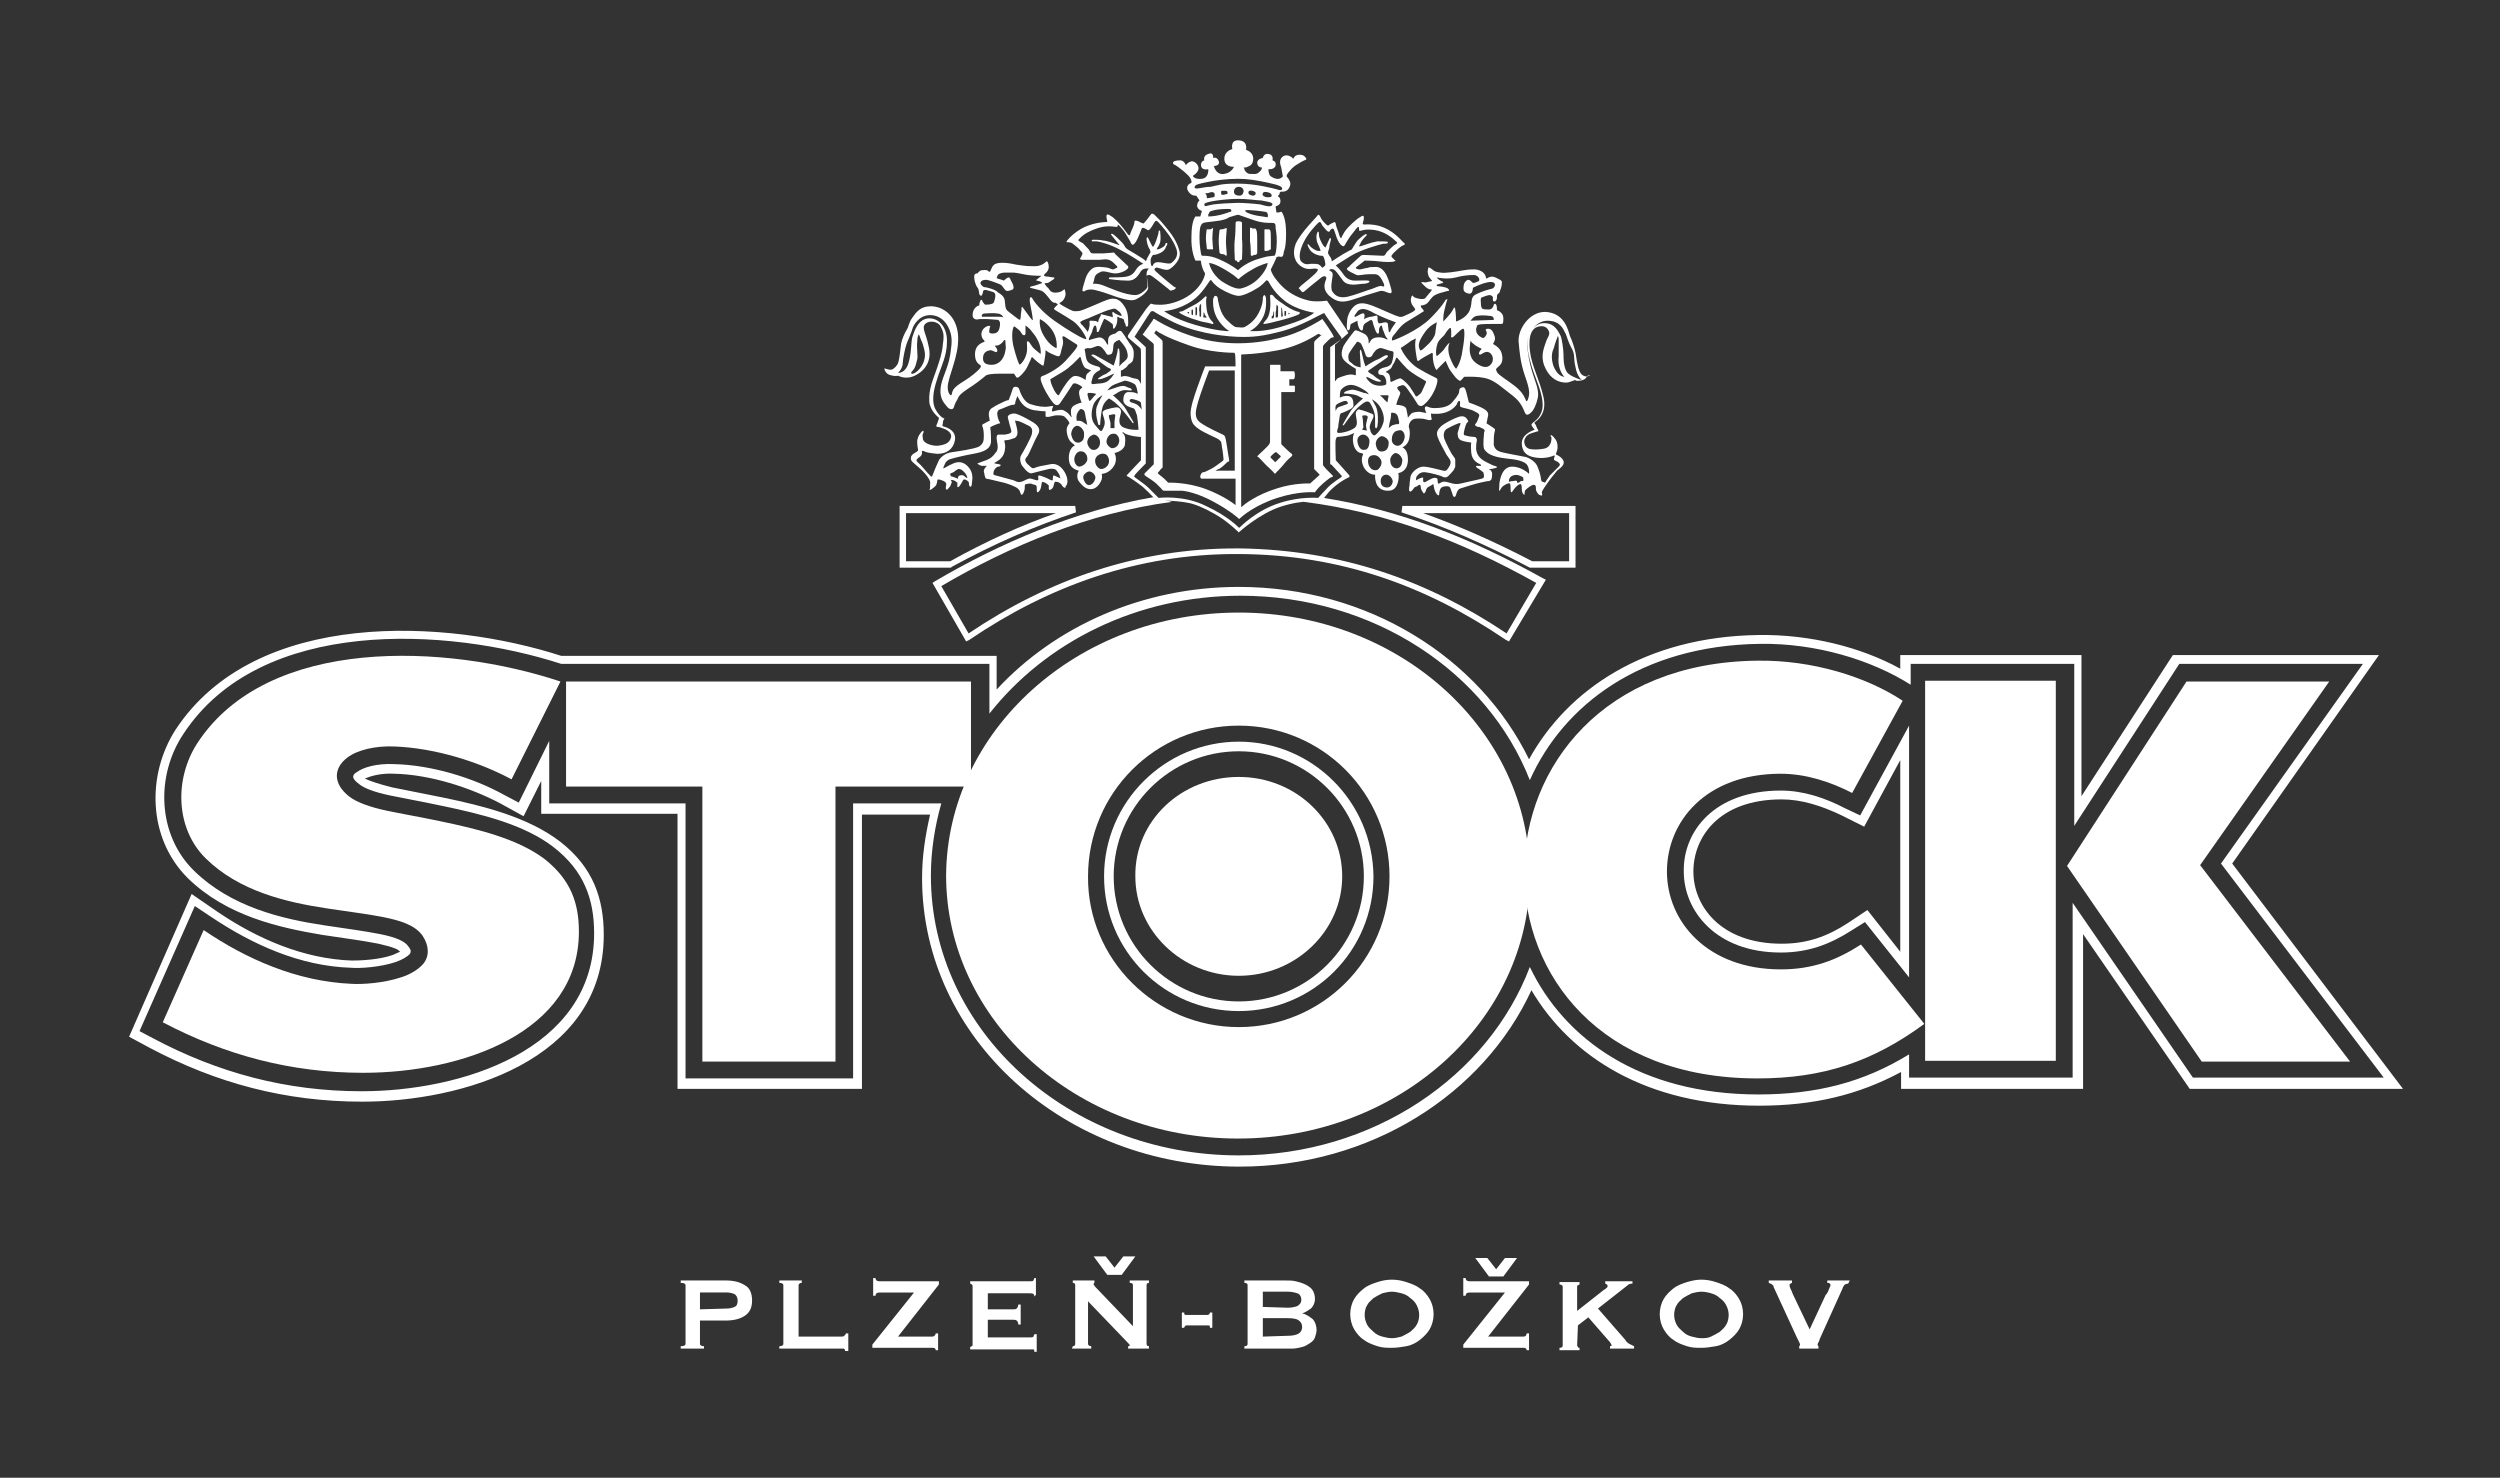 <?xml version="1.0" encoding="UTF-8"?>
<!-- Generator: Adobe Illustrator 27.5.0, SVG Export Plug-In . SVG Version: 6.00 Build 0)  -->
<svg xmlns="http://www.w3.org/2000/svg" xmlns:xlink="http://www.w3.org/1999/xlink" version="1.1" id="Layer_1" x="0px" y="0px" viewBox="0 0 311.8 184.3" style="enable-background:new 0 0 311.8 184.3;" xml:space="preserve">
<rect x="0" y="0" width="311.8" height="184.3" fill="#333333" stroke="none"/>
<style type="text/css">
	.st0{fill:#FFFFFF;}
</style>
<g>
	<path class="st0" d="M195.7,70v-6h-18.2c4.5,1.6,9,3.6,13.6,6H195.7z M190.8,70.8L190.8,70.8c-5.5-2.9-10.8-5.2-16-6.9l0.1-0.4   l-0.1,0.4l0.1-0.8h21.6v7.7L190.8,70.8L190.8,70.8z"></path>
	<path class="st0" d="M113,70h5.5c4.5-2.5,8.9-4.5,13.2-6H113L113,70z M112.2,70.8v-7.3v-0.4h21.9l0.1,0.8   c-5.1,1.7-10.2,3.9-15.5,6.8l-0.1,0.1L112.2,70.8L112.2,70.8z"></path>
	<path class="st0" d="M120.6,79.5l0.3-0.2L120.6,79.5z M143.9,62c-9.9,1.7-19.3,5.8-27.3,10.5l-0.3,0.2l4.2,7.3l0.4-0.2   c10-6.8,21.1-10.7,33.2-10.7c0.2,0,0.4,0,0.6,0c12.4,0.1,23.1,3.9,33.1,10.7l0.4,0.2l4.6-7.7l-0.4-0.2c-9-5-17.8-8.5-27.3-10h-0.1   c-0.7,0.7-2.1-0.5-2.4,0.5c0,0,0.1,0,0.1,0c10.2,1.3,19.4,4.8,28.9,10.1l-3.7,6.3c-10-6.7-20.7-10.4-33.2-10.6c-0.2,0-0.4,0-0.6,0   h0c-12.1,0-23.2,3.8-33.3,10.6l-3.4-5.9c8.5-5,18.3-9.1,28.7-10.5c-0.3-0.9-1.7,0.3-2.4-0.4c0.7,0.7,2.1-0.5,2.4,0.4   c0,0,0.1,0,0.1,0"></path>
	<path class="st0" d="M258.5,112.6v21.8h-20.4v-2.9c-5.7,3.5-11.6,5-18.8,5c-14.7,0-24.2-6.9-28.5-15.9   c-5.2,13.7-19.6,23.5-36.3,23.5c-21.1,0-38.4-15.5-38.4-34.9c0-3.1,0.5-6.2,1.3-9h-11v34.3H85.5v-34.3h-17v-7.8l-3.8,7.7l-1.9-1   c-3.8-2.1-9-3.7-13.7-3.8c-2.1-0.1-3.8,0.4-4.6,1c-0.5,0.3-0.8,0.7,0.3,1.5c0.6,0.5,1.9,1,3.8,1.4c1.9,0.4,4.2,0.8,6.5,1.3   c4.8,1,10.3,2.3,14,5.2c3.7,2.9,5,6.4,5,10.7c0,14.7-16.8,19.7-29,19.7c-9.4,0-17.9-2.3-26-6.6l-1.7-0.9l6.9-15.6l2.1,1.4   c5.1,3.4,11,6.1,17.4,6.3c1.2,0.1,3.7-0.1,5.5-0.7c0.9-0.3,1.5-0.7,1.8-1c0.1-0.2,0.3-0.4-0.2-1c-0.4-0.6-1.5-1.1-3.5-1.5   c-2-0.4-4.4-0.7-7-1.1c-5.3-0.8-11.6-2.3-16.2-6.8c-4.6-4.5-4.8-11.9-1.3-17.1c9.6-14.6,32.9-13.3,47.1-8.7h53.4V89   c7-8.9,18.4-14.7,31.3-14.7c16.6,0,30.8,9.5,36.1,23c4.2-9.4,13.9-16.8,28.7-17c7-0.1,13.9,2,18.8,5.1v-2.6h20.4v20.2l13.1-20.2   h22.9L277,107.7l20.3,26.7h-23.8L258.5,112.6z M278.4,107.7l18.3-26H271l-11.4,17.6V81.7H237v1.7c-4.9-2.7-11.3-4.3-17.7-4.2   c-14.1,0.2-23.8,6.8-28.6,15.5c-6.2-12.7-20.1-21.5-36.2-21.5c-12,0-22.9,4.9-30.2,12.8v-4.2H70c-14.2-4.6-38.1-6-48.1,9.2   c-3.6,5.6-3.5,13.5,1.5,18.5c4.9,4.8,11.5,6.2,16.8,7.1c2.6,0.4,5,0.7,7,1.1c0.9,0.2,1.6,0.4,2.1,0.6c0.3,0.1,0.5,0.3,0.6,0.4   c-0.2,0.1-0.5,0.2-0.9,0.4c-1.7,0.6-4,0.7-5.1,0.7c-6-0.2-11.8-2.7-16.8-6.1l-3.2-2.2l-7.8,17.8l2.6,1.4c8.3,4.4,16.9,6.7,26.5,6.7   c12.2,0,30.1-5,30.1-20.8c0-4.5-1.3-8.4-5.4-11.6c-4-3.1-9.7-4.5-14.5-5.5c-2.4-0.5-4.6-0.9-6.5-1.3c-1.6-0.4-2.8-0.8-3.4-1.1   c0.7-0.3,2-0.7,3.7-0.6c4.4,0.1,9.4,1.7,13.2,3.7l2.9,1.6l2.2-4.4v4.1h17v34.3h23v-34.2h8.5c-0.6,2.6-1,5.2-1,7.9   c0,20.1,17.9,36,39.6,36c16.3,0,30.4-9,36.4-22c4.9,8.3,14.4,14.4,28.4,14.4c6.7,0,12.3-1.3,17.7-4.2v2.1h22.7v-19.3l13.3,19.3   h26.6L278.4,107.7z"></path>
	<path class="st0" d="M154.5,124.9c-8.6,0-15.6-7-15.6-15.6s7-15.6,15.6-15.6s15.6,7,15.6,15.6S163.1,124.9,154.5,124.9 M154.5,92.5   c-9.2,0-16.8,7.5-16.8,16.8s7.5,16.8,16.8,16.8s16.8-7.5,16.8-16.8C171.2,100,163.7,92.5,154.5,92.5"></path>
	<path class="st0" d="M237,94.8v23.9l-4.1-5.2l-2.4,1.6c-2.6,1.7-5.1,2.6-8.3,2.6c-7.6,0-11-4.7-11-9c0-4.3,3.2-9,11-9   c2.5,0,5,0.8,7.5,2l2.8,1.4L237,94.8z M230.1,100.8c-2.5-1.3-5.2-2.2-8-2.2c-8.3,0-12.2,5.1-12.1,10.1c0,4.9,4,10.1,12.1,10.1   c3.4,0,6.1-1,8.9-2.8l1.6-1l5.5,6.9V90.5l-6.1,11.2L230.1,100.8z"></path>
	<path class="st0" d="M154.5,76.4c20.2,0,36.3,14.8,36.3,32.8s-16.2,32.8-36.4,32.8c-20.2,0-36.4-14.8-36.4-32.8   C118.1,91.2,134.3,76.4,154.5,76.4 M154.5,128.1c10.4,0,18.8-8.4,18.8-18.8s-8.4-18.8-18.8-18.8c-10.4,0-18.8,8.4-18.8,18.8   C135.6,119.6,144.1,128.1,154.5,128.1"></path>
</g>
<polygon class="st0" points="121.1,98.1 104.2,98.1 104.2,132.4 87.6,132.4 87.6,98.1 70.6,98.1 70.6,85 121.1,85 "></polygon>
<g>
	<path class="st0" d="M240,127.7c-6.4,4.7-12.6,6.8-20.8,6.8c-19.7,0-29.2-13-29.1-25.9c0.1-12.9,9.8-26,29.1-26.2   c6.8-0.1,13.6,2,18.1,5l-6.3,11.5c-2.7-1.4-5.8-2.4-8.9-2.4c-9.4,0-14.2,6-14.2,12.2c0,6.2,5,12.2,14.2,12.2c3.9,0,6.9-1.1,10-3.1   L240,127.7z"></path>
</g>
<path class="st0" d="M257.8,108l14.9-23h17.8l-16.1,22.9l18.7,24.5h-18.5L257.8,108z M256.4,107.3v1.3v23.7h-16.3V84.9h16.3V107.3z"></path>
<g>
	<path class="st0" d="M63.8,97.2c-4.1-2.2-9.5-3.9-14.6-4.1c-2.3-0.1-4.6,0.4-5.9,1.4c-1.7,1.3-1.8,3.2,0.2,4.8   c1,0.8,2.8,1.4,4.7,1.8c1.9,0.4,4.2,0.8,6.6,1.3c4.8,1,9.8,2.2,13.2,4.8c3.1,2.5,4.2,5.3,4.2,9c0,12.6-14.6,17.6-26.9,17.6   c-9,0-17.2-2.2-25-6.3l5.1-11.5c5.3,3.6,11.6,6.4,18.4,6.7c1.4,0.1,4.1-0.1,6.2-0.8c1-0.3,2.1-0.9,2.8-1.7c0.8-1,0.7-2.3-0.1-3.5   c-1-1.4-2.9-1.9-4.8-2.3c-2-0.4-4.5-0.7-7.1-1.1c-5.3-0.8-11-2.2-15.1-6.2c-3.8-3.7-4-9.9-1.1-14.4c8.8-13.5,31.2-12.4,45.3-7.7   L63.8,97.2z"></path>
	<path class="st0" d="M154.5,96.9c7.2,0,12.9,5.6,12.9,12.4c0,6.8-5.8,12.4-12.9,12.4s-12.9-5.6-12.9-12.4   C141.5,102.4,147.3,96.9,154.5,96.9"></path>
	<path class="st0" d="M195.6,46.6c-0.6-0.5-0.6-1.9-0.6-2.4c0-0.5-0.2-2.1-0.4-2.4s-0.6-1.5-2-1.5c-1.5,0-2.1,1.7-2.1,2.7   c0,1,0.5,2.7,0.8,3.5c0.3,0.9,1.1,2.6,1.1,4c0,1.5-1.1,2.1-1.2,2.2s-0.2,0.2-0.2,0.3s0.4,0.6,0.4,0.6s-1.7,0.5-1.6,1.8   c0.1,1.3,1,1.6,2,1.7c1,0.1,1.9-0.2,2-0.3c0.1,0,0.1,0,0.1,0.1c0,0.1-0.1,0.2-0.1,0.4c0.1,0.2,0.4,0.2,0.6,0.4   c0.2,0.2,0.2,0.3,0,0.5c-0.2,0.2-0.8,0.8-1.1,1.1c-0.3,0.4-0.6,0.9-0.6,0.9s-0.2-0.1-0.3-0.1c-0.1,0-0.2-0.2-0.2-0.3   s-0.1-0.8-0.4-1.5c-0.2-0.7-1.1-1.2-1.5-1.3c-0.4-0.1-2.2-0.4-3-0.6c-0.8-0.2-0.9-0.6-1-0.9c0-0.4,0-1.3,0.1-1.6   c0.1-0.3,0.1-0.4-0.1-0.5c-0.1-0.1-0.9-0.6-0.9-0.6s0.1-0.5,0.2-1c0.1-0.5-0.5-0.8-0.9-1c-0.4-0.2-1.5-0.6-1.5-0.6   s-0.2-0.8-0.3-1.2c-0.1-0.4-0.2-0.7-0.4-0.7s-0.5,0.1-0.5,0.4c0,0.3-0.1,0.6-0.9,1.5c-0.5,0.6-1.5,0.7-2.2,0.7   c-0.4,0-0.7-0.1-0.9-0.2c-0.6-0.1-0.1,0.8-0.1,0.8s-0.2,0-0.6-0.1s-1.1,0-1.3,0.2s-0.4,0.5-0.4,0.5s-0.1-0.7-0.2-1.1   c-0.1-0.4-0.9-0.5-1.1-0.5s-0.2-0.1-0.1-0.2c0-0.2,0.3-0.8,0.4-1.1c0.1-0.4,0-0.2,0-0.3c0-0.1-0.2-0.2-0.3-0.4   c-0.1-0.2,0-0.3,0.4-0.4c0.4-0.2,0.6,0.1,0.9,0.5c0.3,0.4,1.1,1.6,1.2,1.8s0.4,0.3,0.6,0.2c0.2-0.1,0.8-0.6,1.3-1.5   s0.7-1.8,0.5-1.9c-0.1-0.1-0.9-0.4-2.4-1.3c-1.5-1-2.1-2.5-2.1-2.5s0.8-0.5,1.3-0.9c0.4-0.2,0.6-0.3,0.6-0.3s-0.1,0.3-0.1,0.8   c0,0.5,0.1,1.1,0.2,1.7c0.1,0.6,0.3,0.2,0.5,0.1c0.1-0.1,1.4-0.8,1.4-0.8l0.1,0.1c0,0,0,0.2,0,0.4c0,0.3,0.1,1,0.3,1.4   c0.2,0.4,0.2,0.2,0.3,0.1c0.1-0.1,1-1,1-1s0.2,0.5,0.4,0.9s0.5,0.7,0.7,1c0.2,0.3,0.6,0.6,0.7,0.6c0.1,0,0.5-0.5,0.5-0.5   s1.7-0.1,2.8,0.2c1.1,0.3,2,1.2,3.2,2.1s1.4,1.8,1.6,2.2c0.2,0.4,0.5,0.2,0.8-0.1c0.3-0.3,0.6-0.9,0.8-1.8c0.2-0.9-0.4-2.2-0.6-2.9   c-0.2-0.6-0.5-1.6-0.7-3.2c-0.2-1.6,0.9-3.5,2.5-3.5c1.6,0,2,1.1,2.2,1.5c0.2,0.3,0.3,1,0.8,1.9s0.2,1.2,0.5,2.4   c0.2,1.2,0.8,1.6,0.8,1.6S196.2,47.1,195.6,46.6 M193.7,45.5c-0.3-1-0.1-1.7,0.1-2.1c0.1-0.5,0.5-1.5,0.5-1.5s0.1,0.1,0.1,0.5   c0,0.4,0,1,0,2c-0.1,1,0.1,1.6,0.3,2c0.2,0.4,0.4,0.6,0.4,0.6S194.2,47,193.7,45.5 M175.2,54.5c-0.1,0.7-0.5,1.1-0.9,1.1   s-0.8-0.4-0.7-0.9c0-0.6,0.4-1,0.8-1C174.8,53.5,175.2,53.9,175.2,54.5 M174.9,57.3c0,0.4-0.1,1-0.6,1.1s-0.9-0.4-0.9-0.9   c-0.1-0.4,0.3-0.9,0.6-1C174.5,56.5,174.8,57,174.9,57.3 M173,60.8c-0.4,0-0.8-0.2-0.8-0.8s0.4-0.8,0.7-0.8s0.7,0.3,0.8,0.8   C173.7,60.4,173.4,60.8,173,60.8 M171.8,58.6c-0.3,0.1-0.8,0.1-1.1-0.6c-0.2-0.7,0-1.1,0.4-1.2s0.8,0,1.1,0.5   C172.5,57.8,172.1,58.4,171.8,58.6 M170.2,56.1c-0.5,0.1-0.8-0.4-0.9-1s0.4-0.9,0.7-0.9c0.4,0,0.8,0.4,0.8,0.8   S170.7,56.1,170.2,56.1 M170.5,53.7l-0.6-0.1c0,0,0-0.1,0.1-0.2c0.1-0.1,0-0.3,0-0.7c0-0.4-0.1-0.7-0.1-0.8s0.2-0.1,0.4-0.1   c0.2,0,0.3,0.2,0.3,0.2s-0.1,0.3-0.2,0.8C170.3,53.3,170.5,53.7,170.5,53.7 M169.1,51.7c0,0.4,0.4,1.3-0.2,1.7S167.4,54,167,54   s-0.2-0.4-0.1-0.7c0-0.4,0.2-1.3,0.2-1.5c0.1-0.2,0.1-0.3,0.3-0.3c0.2-0.1,1.4-0.5,1.4-0.9s0-1.1-0.6-1.2s-1.1,0.2-1.1,0.2   s0-0.7,0.1-0.9c0.1-0.2,0.6-0.7,1.3-0.7c0.7,0,1.8,0.7,2,0.9c0.2,0.2,0.2,0.3,0.2,0.3s-0.3-0.2-0.6-0.2c-0.3-0.1-1.1-0.4-1.4-0.4   c-0.3,0-0.9,0.2-1,0.3c-0.1,0.1-0.2,0.2,0.2,0.2s1,0.1,1.3,0.2c0.4,0.2,0.8,0.4,0.8,0.4s-1,0.8-1.5,1.5c-0.5,0.8-0.9,1.5-1,1.7   c-0.1,0.1,0,0.3,0.2,0s1.2-1.7,1.8-2.2s1.1-0.9,1.4-0.4s0.6,1.2,0.6,1.8c0,0.6,0,0.9,0,1.1c0,0.2,0.2,0.4,0.3-0.1   c0.1-0.5,0.1-1.8-0.2-2.4s-0.5-0.9-0.5-0.9s0.9,0.4,1.3,1.5s0.1,1.5-0.1,2c-0.2,0.4-0.7,1-0.9,1s-0.5-0.4-0.5-0.7   c-0.1-0.2-0.1-0.4,0-0.7s0.3-0.6,0.4-0.9c0-0.3,0-0.3-0.2-0.4c-0.2-0.1-1.3-0.5-1.5-0.5C169.5,50.9,169,51.3,169.1,51.7    M166.6,51.3c0,0-0.1-0.5,0-0.7c0-0.2,0.9-0.6,1.2-0.6c0.3,0,0.4,0.4,0.2,0.4c-0.2,0.1-0.9,0.3-1.1,0.4   C166.6,51,166.6,51.3,166.6,51.3 M168.6,45.3c-0.1-0.1-0.4-0.2-0.4-0.5c-0.1-0.3,0-0.7,0.1-0.8c0.1-0.2,0.8-1.2,0.9-1.3   c0.1-0.2,0.3,0,0.5,0.1c0.1,0.1,0.4,0.8,0.6,1.4c0.1,0.5,0.6,0.4,0.8,0.2c0.1-0.2,0.2-0.4,0.4-0.6c0.1-0.2,0.5-0.4,0.7-0.4   c0.2,0,1.2,0.4,1.4,0.4c0.1,0,0.2,0.1,0.2,0.2s0,0.6-0.2,1.2s-1,0.6-1.2,0.7c-0.2,0.1-0.5,0.2-0.5,0.5c0,0.4,0.2,0.3,0.6,0.4   c0.3,0.2,0.4,0.6,0.4,0.9c0,0.3,0,0.3-0.5,0.4c-1.2,0.1-1.6-0.5-1.8-0.7s-0.2-0.4-0.2-0.4s0.1,0,0.3,0.1c0.2,0.1,0.9,0.5,1.3,0.5   c0.3,0,0.3-0.1,0.1-0.2c-0.1-0.1-0.4-0.2-0.7-0.5c-0.2-0.2-0.5-0.3-0.6-0.4c-0.3-0.2-0.1-0.3-0.1-0.3s2-1.4,2.3-1.6   c0.2-0.2,0.1-0.3-0.1-0.3c-0.2,0-0.4,0.2-1,0.5c-0.6,0.2-1.6,0.9-1.6,0.9s-0.1-0.3-0.2-0.6c-0.1-0.5-0.3-1.2-0.3-1.3   c-0.1-0.3-0.2-0.2-0.2,0.1c0,0.3,0.1,1.5,0.1,1.7s0,0.3-0.1,0.2C169,45.7,168.8,45.5,168.6,45.3 M172.3,40.3   c-0.3,0-0.4,0.1-0.4-0.1c-0.1-0.1-0.1-0.4-0.1-0.7c0-0.3-0.5,0-0.8,0s-0.9,0.3-0.9,0.3s0.2-0.5,0-0.7c-0.2-0.1-0.6,0.2-1,0.4   c-0.4,0.1,0-0.4,0.1-0.5c0.1-0.2,0.5-0.8,1.7-0.2c1.4,0.8,3.2,1.4,3.2,1.4s-0.6,0.8-0.7,1.1c-0.1,0.2-0.2,0.2-0.2,0   s-0.1-0.6-0.1-0.9C173,40.1,172.6,40.2,172.3,40.3 M173.6,47.6c-0.2,0.1-0.2-0.1-0.2-0.2s0-0.3-0.1-0.6s-0.5-0.4-0.5-0.4   s0.5-0.3,0.6-0.4c0.2-0.1,0.2-0.4,0.5-0.8c0.2-0.4,0.2-0.6,0.3-0.6s0.5,0.6,1.2,1.3s1.9,1.3,2.2,1.5c0.3,0.2,0.3,0.1,0.2,0.4   c-0.1,0.2-0.3,0.7-0.5,1.1c-0.1,0.2-0.3,0.3-0.4,0.4c-0.2,0.2-0.3,0.2-0.4,0s-0.3-0.5-0.5-0.8c-0.2-0.4-0.9-1.1-1.3-1.3   C174.6,47.1,173.8,47.5,173.6,47.6 M173.2,53.4c0,0,0.1-0.7,0.2-1c0.1-0.4,0.1-0.9,0.1-0.9s0.3-0.1,0.6,0.1c0.3,0.2,0.3,0.7,0.4,1   c0,0.3,0,0.3-0.2,0.3s-0.2,0-0.5,0.1C173.6,53,173.2,53.4,173.2,53.4 M173,50.2c0,0-0.1-0.2-0.3-0.3c-0.1-0.2-0.6-0.6-0.6-0.6   s0.9,0,1,0s0.1,0.1,0,0.5C173.1,50.1,173,50.2,173,50.2 M173.2,55.2c0,0.4-0.1,1-0.7,1.1c-0.6,0.1-0.8-0.3-0.9-0.8   c-0.1-0.5,0.3-1,0.7-1.1C172.7,54.4,173.2,54.8,173.2,55.2 M179,41.6c-0.2,0.9-1.4,1.8-1.6,2c-0.3,0.2-0.3,0.1-0.4-0.2   s-0.1-0.8,0.6-1.8c0.6-1,1.6-1.4,1.6-1.4S179.1,40.7,179,41.6 M180.6,42.9c-0.1,0.1-0.4,0.5-0.6,0.8c-0.2,0.2-0.7,0.7-0.8,0.7   s-0.2-0.7,0.1-1.6c0.2-0.5,0.8-0.9,0.9-1.1c0.1-0.2,0.6-0.9,0.7-0.8c0.1,0,0.1,0.5,0.1,0.8s-0.1,0.3,0.1,0.4c0.1,0,0.4-0.3,0.6-0.5   s0.6-0.6,0.8-0.6c0.2,0,0.2,1.1-0.1,2.7c-0.2,1.6-0.8,2.3-0.8,2.3s-0.2-0.2-0.4-0.6c-0.1-0.2-0.3-0.6-0.4-0.9   c-0.2-0.6-0.2-1.2-0.1-1.5C180.9,42.7,180.7,42.8,180.6,42.9 M175.5,40.1c0.7-0.4,2.1-1.3,2.1-1.3s-0.1-0.2-0.2-0.3   c-0.2-0.1-0.2-0.4-0.2-0.4s0.4,0,0.7-0.2c0.3-0.2,0.4-0.5,0.8-0.9c0.4-0.4,1.5-0.6,1.8-0.7c0.3,0,0.3-0.1,0.1-0.3   c-0.2-0.2-1.1-0.3-1.3-0.3c-0.2-0.1-0.1-0.2-0.1-0.2s0.4-0.1,0.7-0.2c0.3-0.1-0.1-0.2-0.4-0.4c-0.3-0.2-0.3-0.3-0.3-0.3   s1.2,0.3,2.4,0c0.7-0.2,1.5-0.3,2.2-0.3c0.4,0,0.7,0.3,0.7,0.6c0,0.2-0.2,0.2-0.4,0.3c-0.4,0.2-0.5,0-0.6-0.1   c-0.1-0.1-0.2-0.2-0.4-0.2c-0.1,0-0.4,0.2-0.5,0.5s-0.1,0.8,0,0.9c0.1,0.2,0.6,0.4,0.8,0.3c0.3-0.1,0.3-0.7,0.3-0.7   s0.9-0.5,1.9-0.7c1.2-0.2,0.9,0.7,0.5,0.8s-1.2,0.3-2,0.7c-0.8,0.4-0.4,1-0.8,2c-0.4,1-1.7,1.4-1.7,1.4s0-1-0.1-1.5   c-0.1-0.6-0.2,0-0.6,0.5s-0.9,1-0.9,1s0-0.8,0.1-1.2c0.1-0.4,0.3-1.3,0.4-1.5c0.1-0.2-0.2,0-0.2,0s-0.4,0.8-1.9,2.3   c-1.5,1.5-4.2,2.6-4.5,2.7c-0.3,0.1-0.3,0.1-0.3-0.1c0-0.2,0.1-0.4,0.4-0.7C174.3,41.2,174.8,40.5,175.5,40.1 M185.8,39.4   c0.6,0,0.5,0.5,0.5,0.5l-2.9,0.1c0,0,0.3-0.4,0.5-0.5C184.2,39.3,185.2,39.3,185.8,39.4 M184.8,43.5c0,0-0.5,0.5-0.3,0.7   c0.2,0.2,0.7-0.6,1.3-0.2s0.5,1.4-0.2,1.7c-0.6,0.3-1.6-0.4-1.9-0.8s-0.4-0.9-0.4-1.3c0-0.4,0.1-1.1,0.1-1.1s0.2,0.3,0.4,0.4   C184.1,43.2,184.8,43.5,184.8,43.5 M190,59.9c0,0.1-0.2,0.1-0.3,0.1c-0.1,0-0.2,0.2-0.3,0.2c-0.1,0-0.2,0-0.2,0c0,0,0-0.2,0-0.2   c0,0-0.1-0.1-0.5,0c-0.3,0-0.5,0.1-0.5,0.1s-0.1-0.6,0.5-0.8c0.6-0.2,1,0.1,1.2,0.2C190,59.5,190,59.8,190,59.9 M165.9,43.3l0,14.6   c0,0,0.1,0,0.2,0.1c0.1,0.1,1.1,1.2,1.2,1.3s0,0.2,0,0.2s-1.1,0.7-1.6,1.2c-0.5,0.5-1.3,1.4-1.3,1.4s-2.2-0.2-4.7,0.6   c-3,0.9-5.1,3.1-5.1,3.1h-0.1c0,0-1.3-1.4-4.1-2.7c-2.8-1.4-5.9-1-5.9-1s-0.9-0.9-1.3-1.3s-1.6-1.2-1.7-1.3c-0.1,0,0-0.1,0-0.2   s1.4-1.5,1.4-1.5s0-2.9,0-6.1c0-3.8,0-8,0-8.1c0-0.1,0-0.2,0-0.3c-0.1-0.1-1.4-1.3-1.4-1.3s1.9-3,2-3.1s0.2-0.1,0.3-0.1   s0.2,0.2,2,1.1c2.8,1.5,6.2,2,8.4,2.1c2.1,0.1,3.4-0.1,5.7-0.7c2.3-0.6,5-2.2,5.1-2.2s0.2-0.1,0.2,0c0,0.1,2.1,3,2.1,3l0,0.2   L165.9,43.3z M148.7,37.5c1.2-0.8,2.1-2.4,2.2-2.5c0.1-0.1,0.2-0.1,0.2,0c0.1,0.1,0.3,0.5,1.1,1s1.8,0.9,2.3,0.9   c0.5,0,1.6-0.5,2.2-0.9c0.6-0.3,1.1-0.9,1.2-1c0.1-0.1,0.2,0,0.3,0.1s0.5,1.2,2,2.4s3.7,1.5,3.7,1.5s-0.7,0.7-3.3,1.5   c-2.6,0.9-4.2,0.8-4.3,0.8c-0.1,0-0.4,0-0.4,0s0.1-0.1,0.3-0.2c0.1-0.1,0.6-0.3,1.2-1.3c0.6-1,0.5-2.1,0.5-2.5   c0-0.4-0.2-0.5-0.2-0.5c-0.1,0-0.2,0.2-0.2,0.4s0,0.8-0.5,1.8c-0.6,1.2-1.6,1.7-1.8,1.8s-0.9,0-1,0c-0.1,0-0.3,0-1.2-0.9   c-0.9-0.9-1-2.2-1.1-2.5c0-0.3-0.1-0.5-0.3-0.5c-0.2,0-0.2,0.2-0.3,0.4c0,0.2-0.1,1.2,0.4,2.2c0.5,1,1.4,1.7,1.5,1.7   c0.1,0,0,0.1,0,0.1s-1.5,0-4.2-0.8s-3.8-1.7-3.8-1.7S147,38.7,148.7,37.5 M158.1,32.8c0,0,0,0.7-1,1.8s-2.3,1.4-2.5,1.4   s-0.8,0-2.2-0.9c-1.4-1-1.6-2.3-1.6-2.3s0.4,0,1.2,0.4s1.9,1.1,2.2,1.4c0.3,0.3,0.3,0.2,0.4,0.1c0.1-0.1,0.7-0.6,1.6-1.1   C157.2,33,158.1,32.8,158.1,32.8 M150.1,31.9c-0.3,0-0.2,0-0.3-0.2c0-0.1-0.2-0.9-0.2-2c0-1.1,0.1-1.5,0.2-1.6   c0.1-0.2,0.1-0.2,0.3-0.3s0.8-0.1,2.1-0.3c0.5-0.1,0.8-0.2,1.1-0.4c0.6-0.2,1-0.3,1-0.3l0.2,0c0,0,1.1,0.4,2,0.7   c0.9,0.3,1.6,0.3,2.1,0.3c0.2,0,0.3,0,0.4,0.1c0.1,0.1,0.1,0.3,0.1,0.6c0.1,0.5,0.2,1.4,0.1,2.4c-0.1,1.1-0.3,1-0.3,1   s-0.3,0-0.9,0.1c-0.4,0.1-0.8,0.2-1.4,0.4c-1.4,0.5-2.2,1.3-2.2,1.3s-0.7-0.6-2-1.2C151.2,31.9,150.4,31.9,150.1,31.9 M157.5,24.1   c0.1-0.2,0.3-0.2,0.7-0.1c0.3,0.1,0.4,0.2,0.4,0.4s-0.2,0.2-0.6,0.2C157.5,24.5,157.4,24.3,157.5,24.1 M155.7,24   c0-0.1,0.1-0.3,0.5-0.2s0.4,0.2,0.4,0.3s0,0.3-0.4,0.3C155.8,24.3,155.7,24.2,155.7,24 M153.9,23.9c0-0.3,0.2-0.6,0.6-0.6   c0.5,0,0.6,0.4,0.6,0.5c0,0.2-0.1,0.6-0.5,0.6C154.1,24.4,153.9,24.2,153.9,23.9 M152.3,23.9c0,0,0-0.1,0.1-0.1c0.1,0,0.4,0,0.5,0   c0.1,0,0.2,0.1,0.2,0.2c0,0.1,0,0.2-0.1,0.2s-0.3,0.1-0.5,0.1s-0.2-0.1-0.2-0.3C152.3,23.9,152.3,23.9,152.3,23.9 M150.4,24.1   c0.1,0,0.3,0,0.5-0.1c0.1,0,0.3-0.1,0.4,0c0.1,0,0.2,0.1,0.2,0.3c0,0.3-0.1,0.3-0.2,0.3c-0.1,0-0.4,0.1-0.6,0.1   c-0.2,0.1-0.2-0.1-0.2-0.3C150.3,24.1,150.3,24.1,150.4,24.1 M153.5,26.4c-0.1,0-0.5,0.2-1.3,0.4c-0.8,0.2-1.5,0.2-1.5,0.2l0-0.3   c0,0,0.1-0.1,0.1-0.1s0-0.1,0.1-0.2s0.3-0.1,0.6-0.2c0.3-0.1,1.8-0.2,2-0.1C153.6,26.2,153.6,26.4,153.5,26.4 M158.1,27.1   c0,0-0.6-0.1-1.3-0.2c-0.6-0.1-1.5-0.4-1.5-0.6c0-0.1,0.1-0.1,0.4-0.1s1.4,0.1,2,0.2C158.3,26.4,158.1,27.1,158.1,27.1 M157.2,25.5   c-0.7-0.1-2.2-0.2-2.8-0.2s-2.4,0.1-3.1,0.2c-0.7,0.1-1.1,0.4-1.1,0c0-0.2,0.5-0.3,1-0.4c0.5-0.1,2-0.3,3.2-0.3   c1.2,0,2.4,0.2,2.9,0.2c0.4,0.1,1.5,0.2,1.4,0.5C158.6,25.9,157.9,25.7,157.2,25.5 M149,23.4c-0.1-0.4,0.7-0.5,1.6-0.7   c0.9-0.2,2.4-0.4,3.8-0.4c1.3,0,2.4,0.2,3.8,0.5c1.4,0.3,1.8,0.5,1.7,0.8c-0.1,0.2-0.4,0.1-0.7,0c-0.4-0.1-2.6-0.7-4.8-0.7   c-2.2,0-2.4,0.2-3.4,0.4C150,23.3,149.1,23.7,149,23.4 M142.4,51.1c0,0-0.3-0.5-0.7-0.7s-0.9-0.2-0.8-0.5s0.8,0,1.1,0.1   c0.3,0.1,0.3,0.3,0.3,0.3L142.4,51.1L142.4,51.1z M140.1,53.3c-0.8-0.4-0.4-1.3-0.3-1.8s-0.3-0.7-0.5-0.7c-0.2,0-1.3,0.2-1.6,0.4   c-0.3,0.2-0.2,0.3,0,1s0,1-0.2,1.4s-0.4,0-1-0.7c-0.5-0.7-0.4-1.7-0.1-2.5c0.4-0.8,1.1-1.1,1.1-1.1s-0.4,0.6-0.7,1.4S137,53,137,53   l0.2,0c0,0,0.1-1.5,0.3-2.2c0.2-0.7,0.8-1.1,0.8-1.1s0.5,0.2,1.2,0.9s1.8,2.2,1.8,2.2l0.1-0.1c0,0-0.6-1-1-1.7s-1.6-1.7-1.6-1.7   s0.1,0,0.7-0.4c0.7-0.4,1.1-0.2,1.4-0.2c0.3,0,0.3,0,0.2-0.2c-0.1-0.1-0.3-0.1-0.7-0.3c-0.4-0.2-1.1,0.1-1.4,0.2   c-0.3,0.1-0.9,0.3-0.9,0.3s0.3-0.4,0.6-0.6c0.3-0.2,1.3-0.5,1.5-0.6c0.2-0.1,1,0.2,1.3,0.4s0.4,1.2,0.4,1.2s-0.1,0-0.3-0.1   c-0.2-0.1-0.6-0.1-0.9-0.1c-0.3,0-0.6,0.3-0.6,1s0.9,0.9,1.2,1c0.3,0.1,0.3,0.4,0.5,0.9c0.1,0.5,0.2,1.8,0.2,1.8   S141,53.7,140.1,53.3 M139,53.4l-0.5,0c0,0,0-0.3,0-0.6c0-0.2-0.2-0.7-0.2-0.9c0-0.2,0-0.1,0.4-0.2c0.3-0.1,0.4,0,0.4,0.1   c0,0.1-0.1,0.6-0.1,0.9C139,53.1,139,53.4,139,53.4 M139.6,55c-0.1,0.8-0.7,0.9-0.9,0.9s-0.7-0.4-0.7-0.8s0.3-1,0.8-1   C139.2,54,139.6,54.4,139.6,55 M138.3,57.7c-0.1,0.5-0.6,0.8-1,0.8c-0.4-0.1-0.8-0.6-0.7-1.2c0.1-0.5,0.7-0.8,1.1-0.7   C138.1,56.6,138.4,57.2,138.3,57.7 M136.6,59.7c-0.1,0.4-0.4,0.8-0.8,0.8c-0.4,0-0.7-0.7-0.7-1s0.4-0.7,0.8-0.7   C136.4,58.9,136.7,59.4,136.6,59.7 M134.6,58.2c-0.3,0-0.7-0.5-0.6-1.1c0.1-0.5,0.5-0.9,0.9-0.8c0.4,0,0.8,0.5,0.7,1.1   C135.4,58,134.8,58.2,134.6,58.2 M133.6,54.2c0-0.4,0.2-1,0.7-1.1c0.5,0,0.9,0.6,0.9,0.9c0,0.3,0.1,1-0.6,1.2   C133.9,55.3,133.7,54.6,133.6,54.2 M133.5,51.9c-0.1-0.2-0.4-0.5-0.8-0.7c-0.3-0.2-1,0-1.3,0.1c-0.1,0-0.2,0-0.2,0s0-0.3,0.1-0.5   c0.1-0.2,0.1-0.2-0.5-0.1c-0.6,0.1-1.4,0-2.3-0.3c-0.9-0.3-1.3-1.6-1.4-1.9c-0.1-0.3-0.7-0.4-0.8,0c-0.1,0.4-0.5,1.4-0.5,1.4   s-0.2,0-0.6,0.2s-0.9,0.4-1.5,0.8c-0.6,0.4-0.3,1.2-0.3,1.3c0,0.2,0.1,0.3,0,0.3s-0.4,0.2-0.6,0.3s-0.3,0.1-0.3,0.3   c0.1,0.2,0.2,0.6,0.2,1.2s0,1-0.6,1.4c-0.6,0.3-2.7,0.6-3.4,0.7s-1.3,0.5-1.6,1c-0.2,0.4-0.7,1.6-0.8,1.9c-0.2,0.3-0.2,0.1-0.3,0   s-0.5-0.5-0.9-1s-0.8-0.7-0.8-0.9s0.5-0.4,0.6-0.6s0.1-0.2,0.1-0.4c-0.1-0.2,0.1-0.2,0.3-0.1s0.5,0.2,1.6,0.3c1.2,0,2-0.6,2.2-1.7   c0.2-1.2-1-1.6-1.4-1.7c-0.3-0.1-0.1-0.2-0.1-0.5s0.2-0.5,0.2-0.5s-0.6-0.1-1.2-1.3c-0.5-1.2,0-2.8,0.4-4c0.4-1.2,1.1-2.6,1.1-4.2   c0.1-1.6-0.8-3-2.2-3c-1.4,0-1.9,1.7-2.1,2.3c-0.2,0.7-0.1,2-0.5,3.3c-0.4,1.3-1.3,1.2-1.3,1.2s0.6-0.5,0.6-1.3   c0-0.4,0.3-1.9,0.5-2.4c0.2-0.5,0.6-1.4,0.7-1.8c0.1-0.4,0.8-1.7,2.2-1.7c1.4,0,2.3,1.1,2.6,2.4c0.2,0.9,0,1.8-0.1,2.6   c-0.3,1.8-1.1,2.9-1.2,4.2c-0.1,1.3,0.5,1.8,0.8,2.2s0.7,0.4,0.8,0.2c0.1-0.1,0.1-0.3,0.2-0.5c0.1-0.3,0.3-0.5,0.4-0.8   c0.2-0.5,1.2-1.1,1.8-1.5c0.6-0.4,1.6-1.2,1.7-1.3c0.2-0.1,0.7-0.2,1.7-0.2c1,0,1.8,0,1.8,0s0,0.1,0.1,0.2c0.1,0.1,0.1,0.3,0.3,0.3   c0.2,0,0.9-0.7,1.2-1.3s0.6-1.3,0.6-1.3s0.6,0.6,0.9,0.8s0.4,0.3,0.5,0.3c0.1,0,0.1-0.4,0.2-0.9c0.1-0.5,0.1-0.9,0.1-1   s0.2,0.2,0.7,0.4s0.8,0.4,1,0.3c0.2-0.1,0.2-0.6,0.4-1.2s0-1,0-1.1c0-0.2,0.1-0.2,0.3-0.1c0.2,0.1,1.2,0.8,1.4,0.9s0.2,0.2,0.1,0.4   c-0.1,0.2-0.4,0.6-1.4,1.7s-2.6,1.8-2.9,1.9s-0.3,0.4,0.1,1.3s1.1,1.9,1.3,2.1s0.5,0.4,0.8,0s1.4-2.1,1.6-2.4   c0.2-0.3,1,0.2,1.1,0.3c0.1,0.1,0.1,0.2,0,0.2c-0.1,0.1-0.4,0.2-0.3,0.8c0.1,0.6,0.3,1,0.3,1s-0.5,0.1-1,0.4   c-0.5,0.4-0.3,0.9-0.3,1.2C133.7,52.1,133.7,52.1,133.5,51.9 M115.3,43.7c0.3,1.4-0.6,2.3-0.8,2.5c-0.2,0.2-0.6,0.5-0.8,0.4   s0.1-0.3,0.3-0.6c0.2-0.3,0.3-0.8,0.4-1.2c0.1-0.4-0.1-1.5,0-2.2c0-0.7,0.2-0.9,0.2-0.9s0.1,0.2,0.2,0.5   C114.9,42.6,115,42.4,115.3,43.7 M123.4,43.7c0.4-0.1,0.7,0.3,0.9,0.2c0.2-0.1,0-0.5-0.1-0.6c-0.1-0.1-0.2-0.2,0-0.2s0.3,0,0.6-0.2   s0.4-0.5,0.5-0.5c0.1,0,0.1,0,0.1,0.4c0,0.2,0.1,0.5,0,0.9c-0.2,1.3-1,1.8-1.7,1.8s-1.1-0.2-1.1-0.8S122.9,43.8,123.4,43.7    M124.3,39.5c-0.3,0-1.6,0-1.8,0c-0.1,0-0.1-0.4,0.3-0.4c0.3,0,1.1-0.1,1.6,0c0.5,0,0.8,0.5,0.7,0.5   C125.1,39.5,124.6,39.5,124.3,39.5 M129.7,39.8c0,0,0.7,0.3,1.4,1.2c0.7,0.9,0.7,1.9,0.7,2.2c0,0.3-0.1,0.2-0.1,0.2   s-0.8-0.3-1.5-1.5C129.5,40.8,129.7,39.8,129.7,39.8 M128.1,43.5c0,0.9-0.5,1.6-0.7,1.8s-0.2,0.2-0.3,0.1c-0.1-0.2-0.4-1-0.7-2.2   c-0.3-1.3-0.1-2.2,0-2.4s0.2,0,0.5,0.2c0.3,0.2,0.4,0.4,0.6,0.7c0.2,0.2,0.4,0.1,0.4-0.1s0-1,0-1s0.2,0.1,0.6,0.5   c0.2,0.3,0.6,0.7,0.8,1.1c0.6,1,0.5,1.8,0.5,1.9s-0.1,0-0.7-0.5c-0.6-0.5-0.7-1.1-0.9-1C128,42.5,128.1,42.6,128.1,43.5    M122.7,35.8c-0.2-0.1-0.5-0.4-0.4-0.6s0.3-0.3,0.7-0.3c0.3,0,1.6,0.5,1.8,0.6s0.4,0.5,0.6,0.7c0.2,0.2,0.7,0,0.9-0.1   c0.2-0.1,0.1-0.6-0.1-0.9s-0.2-0.6-0.4-0.6c-0.2,0-0.6,0.4-0.6,0.4s-0.5-0.2-0.6-0.2c-0.2-0.1-0.4,0-0.2-0.4   c0.1-0.3,0.6-0.4,0.9-0.4c0.3,0,0.7,0,1.1,0s1.1,0.2,1.8,0.3s1.7,0.1,1.7,0.1s-0.4,0.3-0.5,0.4c-0.2,0.1-0.2,0.2-0.1,0.2   c0.1,0,0.5,0.1,0.6,0.2s0.1,0.1,0.1,0.1s-1.1,0.4-1.3,0.4s-0.3,0.2-0.2,0.2s0.7,0.2,1.2,0.3s0.9,0.7,1.3,1.2s0.6,0.3,0.7,0.4   s0.3,0.1,0.2,0.2c-0.1,0.1-0.2,0.2-0.3,0.3c-0.1,0.1-0.2,0.2-0.1,0.3c0.1,0.1,1.2,0.7,2.1,1.3c0.9,0.5,1.6,1.7,1.8,2.1   c0.2,0.4,0,0.3-0.3,0.2s-1.9-1-3.6-2.2s-2.6-2.5-2.7-2.7s-0.2-0.3-0.3-0.2s-0.1,0.4,0,0.9c0.1,0.5,0.3,1.5,0.3,1.8   c0.1,0.3-0.2,0-0.4-0.3s-0.6-0.8-0.8-1.1s-0.2,0-0.2,0.2s-0.1,0.6-0.1,1c-0.1,0.4,0,0.3-0.3,0.2c-0.3-0.2-0.9-0.7-1.3-1   s-0.3-0.9-0.4-1.4c-0.1-0.5-0.6-0.8-0.8-0.9C124.2,36.1,123,35.8,122.7,35.8 M135.2,39.9c0.4-0.1,2.7-1.2,3.3-1.3   c0.6-0.2,0.6-0.1,1,0.2s0.4,0.6,0.4,0.6s-0.3,0-0.6-0.2c-0.3-0.1-0.4-0.3-0.5-0.3s-0.1,0.3,0,0.5c0,0.2-0.1,0.2-0.2,0.1   c-0.1,0-1.1-0.3-1.2-0.3c-0.2,0-0.1,0-0.1,0.1S137,39.8,137,40s-0.1,0.2-0.2,0.1S136.2,40,136,40s-0.1,0.2-0.1,0.4   c0,0.3-0.1,0.7-0.2,0.9s-0.1,0-0.1,0c-0.1-0.1-0.2-0.3-0.4-0.5c-0.2-0.2-0.1-0.2-0.3-0.3c-0.1-0.2-0.2-0.3-0.2-0.3   S134.9,40,135.2,39.9 M135.9,50c-0.1,0-0.1-0.2-0.2-0.5c-0.1-0.3-0.1-0.5,0.1-0.5s0.5,0,0.8,0.1c0.3,0-0.2,0.3-0.3,0.5   C136.2,49.7,136,50,135.9,50 M136.4,54.2c0.3,0,0.8,0.3,0.8,1s-0.6,1-0.9,0.9c-0.3,0-0.7-0.5-0.7-1   C135.7,54.5,136.1,54.3,136.4,54.2 M135.4,52c0.1,0.4,0.2,1,0.2,1s-0.3-0.2-0.6-0.4c-0.3-0.2-0.7-0.1-0.7-0.1s-0.1-0.4,0-0.8   c0.1-0.3,0.3-0.6,0.5-0.7C135.4,51.1,135.3,51.6,135.4,52 M135.4,47.4c0,0-0.8-0.6-1.4-0.5c-0.6,0.1-1.4,1.5-1.6,1.8   s-0.3,0.6-0.4,0.6s-0.4-0.3-0.7-1c-0.3-0.6-0.3-1-0.3-1s0.5-0.3,1.5-0.9c1-0.6,1.8-1.5,2.1-1.8c0.2-0.3,0.2,0.2,0.4,0.7   c0.2,0.5,0.3,0.6,0.6,0.7c0.2,0.1,0.5,0.2,0.5,0.2s-0.3,0.2-0.5,0.4C135.4,46.8,135.4,47.4,135.4,47.4 M136.7,43.2   c0.5-0.2,0.8,0.2,1.1,0.6c0.3,0.5,0.3,0.5,0.7,0.4c0.4-0.1,0.3-1,0.4-1.3s0.6-0.5,0.7-0.5c0.1,0.1,0.9,0.9,1,1.6   c0.2,0.7-0.2,0.9-0.4,1.1c-0.3,0.2-0.6,0.6-0.6,0.6s0.1-1.7,0-2c0-0.3-0.2-0.3-0.2-0.1s-0.1,0.6-0.2,1s-0.3,1-0.3,1   s-1.9-1.1-2.3-1.3c-0.4-0.2-0.6,0-0.4,0.1s1.8,1.4,2.1,1.5s0.3,0.2,0.2,0.3c0,0.1-0.3,0.2-0.5,0.4c-0.2,0.1-0.5,0.2-0.6,0.3   c-0.3,0.2-0.7,0.4-0.3,0.4c0.4,0,1.4-0.5,1.6-0.6c0.2-0.1,0.3-0.1,0.2,0c-0.1,0.1-0.2,0.4-0.7,0.8s-1.3,0.3-1.8,0.4   s-0.2-0.5-0.1-0.9c0.1-0.4,0.6-0.7,0.8-0.8s0.2-0.4-0.2-0.5s-1.1-0.3-1.3-0.7c-0.2-0.3-0.2-0.9-0.3-1.3c-0.1-0.3,0.2-0.2,0.4-0.3   C135.9,43.5,136.2,43.4,136.7,43.2 M118.5,59.1c0.1-0.1,0.2-0.1,0.4-0.2s0.2-0.2,0.6-0.4c0.4-0.1,0.9,0.5,1,0.7s0.2,0.4,0.1,0.4   c-0.1,0-0.2-0.1-0.3-0.2c-0.1-0.1-0.3-0.2-0.6-0.1s-0.2,0.4-0.2,0.4s-0.1,0-0.3-0.1c-0.2-0.1-0.6-0.2-0.6-0.2   S118.5,59.2,118.5,59.1 M198.1,46.9c-0.2,0.1-0.8,0.1-1.1-0.6s-0.4-1.8-0.5-2.3c-0.1-0.5-0.4-1.5-0.7-2.1c-0.2-0.6-0.6-2.9-3.1-3   c-2,0-3.4,2.2-3.3,3.7c0.1,1.1,0.2,2.6,0.8,4.3c0.6,1.7,0.6,2.2,0.4,2.8c-0.1,0.4-0.3,0.4-0.3,0.2c-0.1-0.2-0.3-0.9-1.3-1.7   s-2.1-1.4-2.3-1.8s-0.1-0.4,0.1-0.6c0.2-0.2,0.8-0.5,0.5-1.7c-0.2-0.8-1.1-1.2-1.1-1.2s0.4-0.5,0.2-1c-0.2-0.6-0.4-0.9-0.8-0.9   c-0.3,0-0.3,0.1-0.3,0.2c0,0,0.2,0.2,0.1,0.5c-0.1,0.2-0.3,0.6-0.6,0.4c-0.4-0.2-0.7-0.5-0.7-1c0-0.3,0.1-0.3,0.1-0.3   s-0.1-0.2,0.2-0.3s1.4-0.1,1.9-0.1s0.8,0,0.9,0c0.2,0,0.3,0,0.3-0.6s-0.2-0.7-0.4-0.9s-0.4-0.1-0.4-0.3c0-0.2,0-0.4-0.1-0.6   s-0.2-0.1-0.3,0c0,0.1-0.1,0.5-0.5,0.6c-0.5,0-0.8,0-0.9-0.1c-0.1,0-0.2-0.3-0.2-0.6s-0.1-0.7,0.1-0.8c0.2-0.1,0.8-0.3,1-0.3   s0.4,0.2,0.4,0.3c0,0.2-0.1,0.5,0.2,0.5c0.2,0,0.3-0.3,0.3-0.5c0-0.2,0-0.4,0.2-0.5c0.1-0.1,0.2-0.2,0.2-0.4   c0.1-0.2,0.2-0.6,0.2-0.7c0-0.3,0.1-0.4-0.2-0.6c-0.4-0.2-0.7-0.4-1-0.4c-0.2,0-0.5,0.1-0.6,0.2c-0.1,0-0.1,0.2-0.2-0.2   s-0.5-0.8-1.3-0.9c-0.3,0-0.8,0-1.4,0.1c-1.1,0.2-2.4,0.4-2.9,0.3c-0.9-0.1-0.9-0.3-1.2-0.5c-0.3-0.2-0.4-0.2-0.4,0.1   c-0.1,0.3,0,0.6,0.1,0.9c0.2,0.3,0.4,0.5,0.4,0.5s0,0.1-0.2,0.1c-0.2,0-0.6,0.2-0.8,0.1c-0.2,0-0.5-0.1-0.2,0.2s0.5,0.5,0.7,0.6   c0.2,0.1,0.3,0.1,0.4,0.1c0.1,0,0.1,0,0,0.2c-0.1,0.1-0.4,0.5-0.6,0.7c-0.1,0.2-0.2,0.3-0.6,0.3c-0.3,0-1-0.2-1-0.3   c-0.1-0.1-0.1-0.2-0.2-0.1s-0.2,0.5-0.1,0.8c0.1,0.4,0.3,0.5,0.4,0.7c0.1,0.1,0.1,0.2,0.1,0.2s0,0.2-0.7,0.5   c-0.7,0.3-0.9,0.5-1.3,0.4c-0.5-0.1-2.8-1.2-3.4-1.4s-1.4-0.5-2.1,0c-0.5,0.4-1,1.2-1,2.1c-0.1,1,0.1,1,0.2,1   c0.1,0,0.2-0.3,0.2-0.5c0-0.2,0.1-0.3,0.1-0.3l0.8-0.4c0,0,0,0.5,0.2,0.9c0.1,0.2,0.2,0.3,0.3,0.3c0.1,0.1,0.2-0.1,0.2-0.3   c0-0.2,0.1-0.5,0.3-0.6c0.2-0.1,0.6-0.4,0.7-0.4s0.1,0.1,0.2,0.2c0,0.2,0.2,0.7,0.3,1s0.3,0.6,0.4,0.5c0.1,0,0.1-0.3,0.1-0.6   c0.1-0.3,0.2-0.4,0.3-0.4c0.1,0,0.1,0.5,0.3,0.8c0.1,0.4,0.3,0.7,0.4,0.8c0.1,0.1,0.1,0.2-0.1,0.1c-0.2-0.1-0.6-0.3-1.3-0.2   c-0.5,0.1-0.7,0.4-0.7,0.5c-0.2,0.3-0.2,0.3-0.2,0.1s0-0.8-0.6-1.1c-0.6-0.3-0.9-0.4-1-0.4c-0.1,0-0.2,0.1-0.2,0.1s-1.2,1.5-1.4,2   c-0.2,0.6-0.3,1.2,0.2,1.7s1.4,1,1.4,1l0,0.8h-0.1c0,0-0.4-0.2-1.1,0c-0.7,0.2-0.9,0.3-1.1,0.4c-0.2,0.2-0.2,0.3-0.2,0.3h-0.1v-4.5   c0,0,1.5-1.3,1.6-1.4c0.1,0,0-0.2,0-0.2c0-0.1-2.6-3.9-2.6-3.9s-1.3,0.2-2.2,0s-2.4-0.7-3.6-2s-1.2-1.9-1.2-1.9s0.2-0.4,0.4-0.8   s0.3-0.7,0.3-0.7s0.1-0.1,0.3-0.1c0.2,0,0.3,0.1,0.4,0c0.1,0,0.2-0.3,0.2-0.5c0-0.2,0.3-0.4,0.3-2.4c0-1.8-0.4-2.4-0.5-2.6   s-0.3,0-0.4,0c-0.1,0-0.3,0-0.3,0s-0.1-0.6-0.1-0.7c0-0.1,0.1-0.1,0.1-0.1s0.5-0.1,0.5-0.6c0-0.5-0.3-0.6-0.3-0.6l0-0.1   c0,0,0.2-0.1,0.2-0.3c0-0.1,0.1-0.2,0.2-0.2s0.7,0.1,1-0.5c0.3-0.6,0-0.9-0.1-1.1c-0.1-0.2-0.3-0.2-0.2-0.5c0.1-0.2,0.7-1,1.3-1.3   c0.6-0.4,0.9-0.5,1.1-0.6c0.1-0.1-0.1-0.3-0.2-0.4s-0.3-0.2-0.6-0.2s-0.5,0.1-0.6,0.2s-0.2,0.3-0.2,0.3s-0.7-0.8-1.4-0.2   c-0.5,0.5-0.1,1.2-0.1,1.3S160,22,160,22s-0.3,0.4-0.8,0.3s-0.9-0.4-0.9-0.6c-0.1-0.2-0.1-0.6-0.1-0.6s0.8,0.1,0.9-0.5   c0.1-0.5-0.4-0.6-0.4-0.6s0.2-0.7-0.5-0.8c-0.6-0.1-0.7,0.5-0.7,0.5s-0.7,0.1-0.7,0.6c0,0.6,0.6,0.6,0.6,0.6s0,0.1-0.1,0.3   c-0.2,0.2-0.4,0.5-0.8,0.5c-0.8,0-0.7,0-0.9-0.1s-0.4-0.4-0.4-0.5s-0.1-0.2-0.1-0.2s0.4,0,0.5-0.1c0.2-0.1,0.7-0.2,0.7-1   c0-0.9-0.9-1.1-0.9-1.1s0.3-1.2-1-1.2c-1,0-0.7,1.1-0.7,1.1s-1,0.2-1,1.2c0,1.1,1.2,1,1.2,1s-0.3,0.8-1.3,0.9s-1.2-1-1.2-1   s0.8,0,0.6-0.6s-0.7-0.4-0.7-0.4s0.1-0.8-0.6-0.5c-0.7,0.2-0.5,0.8-0.5,0.8s-0.5,0.1-0.4,0.7s0.9,0.4,0.9,0.4s0.1,1.1-0.8,1.2   s-1.1-0.3-1.1-0.3l0-0.1c0,0,1.1-0.6,0.5-1.4c-0.7-0.9-1.4,0.1-1.4,0.1s-0.2-0.6-0.7-0.6s-0.9,0.1-0.9,0.3c0,0.2,0.1,0.2,0.3,0.3   c0.2,0.1,1.7,1.2,1.9,1.7s0.1,0.5-0.1,0.6s-0.6,0.5-0.1,1.1c0.4,0.5,0.9,0.4,0.9,0.4l0.4,0.6c0,0-0.3,0.2-0.3,0.7   c0.1,0.5,0.6,0.6,0.6,0.6s-0.2,0.7-0.2,0.7s-0.1,0-0.2,0c-0.1,0-0.4,0-0.4,0s-0.5,0.5-0.5,2.4c-0.1,2,0.5,3.1,0.5,3.1s0.6,0,0.6,0   s0.1,0,0.1,0.2s0.1,0.5,0.2,0.8s0.3,0.6,0.3,0.6s-0.1,1.3-1.8,2.6c-1.2,0.9-2.9,1.4-4.1,1.3c-0.8,0-0.8-0.2-0.9-0.1   s-0.3,0.3-0.6,0.7c-0.2,0.3-2.1,3-2.2,3.2c-0.1,0.2,0,0.3,0.1,0.4s1.3,1.1,1.4,1.2c0.1,0.1,0.1,0.3,0.1,0.6s0,3.9,0,3.9   s-0.2-0.5-0.4-0.6s-0.6-0.1-0.8-0.2c-0.2-0.1-0.6-0.2-0.8-0.2s-0.5,0.1-0.5,0.1l0-0.8c0,0,0.2,0,0.4-0.2c0.2-0.1,0.4-0.3,0.5-0.5   c0.3-0.2,0.6-0.4,0.6-0.6c0.1-0.3,0.1-0.6,0.1-0.9s-0.1-0.6-0.3-0.9c-0.3-0.3-0.9-1.4-1.1-1.6c-0.1-0.2-0.3-0.3-0.5-0.2   s-0.4,0.3-0.4,0.3s-0.5,0.1-0.7,0.3c-0.1,0.1-0.2,0.3-0.2,0.6c0,0.3,0,0.5,0,0.5s-0.1,0-0.2-0.2c-0.1-0.2-0.4-0.8-1-0.7   c-0.5,0.1-1.1,0.3-1.1,0.3s-0.1,0.1-0.1-0.1s0.3-0.6,0.4-0.9c0.1-0.4,0.2-0.8,0.4-0.8s0.2,0.8,0.2,0.8s0.2,0.1,0.3-0.2   s0.4-1,0.5-1.2s0.1-0.3,0.2-0.2c0.1,0,0.9,0.5,1,0.7c0,0.2,0,0.5,0.1,0.5s0.3-0.3,0.4-0.7s0-0.8,0.1-0.8s0.2,0.2,0.5,0.2   c0.2,0.1,0.3,0.1,0.3,0.3s0.2,0.4,0.2,0.6s0.3,0.2,0.3-0.1s0.1-1.4-0.4-2.2c-0.5-0.8-1-1.2-1.9-1c-0.8,0.2-3.4,1.5-3.9,1.5   s-0.5,0.1-1.1-0.2c-0.6-0.3-1.1-0.6-1.2-0.7s-0.1-0.1,0.1-0.2s0.6-0.5,0.6-1.1c-0.1-0.5-0.1-0.5-0.1-0.5h-0.1c0,0-0.3,0.4-1.1,0.4   c-0.5,0-0.7-0.3-0.8-0.5c-0.1-0.1-0.2-0.2-0.3-0.3c-0.1-0.2-0.2-0.2-0.2-0.3s0.1-0.1,0.3-0.1s0.5-0.3,0.7-0.4s0.3-0.3,0.1-0.3   s-0.6-0.1-0.7-0.1s-0.5,0-0.5-0.2c0-0.1,0.6-0.4,0.6-1c0-0.5-0.2-0.7-0.2-0.7h-0.1c0,0-0.5,0.6-1.4,0.6c-0.9,0-1.1,0-2.4-0.2   c-1.3-0.3-2.3-0.3-2.7,0s-0.4,0.9-0.6,0.9c-0.2,0,0-0.3-0.9-0.2c-0.3,0-0.5,0.3-0.6,0.4c-0.1,0-0.4,0-0.4,0.4   c0,0.4,0.1,0.8,0.3,1.2c0.2,0.3,0.2,0.2,0.3,0.7c0,0.5,0.3,0.5,0.3,0.5s0.2-0.3,0.2-0.5s0.2-0.3,0.5-0.2s0.8,0.2,0.9,0.3   s0.2,0.3,0.1,0.7s-0.1,0.6-0.4,0.7s-0.7,0.1-0.8,0.1s-0.2-0.2-0.3-0.3s-0.1-0.4-0.2-0.3c-0.1,0-0.2,0.2-0.2,0.3   c-0.1,0.2,0,0.4-0.1,0.4s-0.8,0.3-0.8,1.2c0,0.6,0.6,0.6,0.8,0.5c0.2,0,0.8,0,1.1,0c0.3,0,1.2,0.1,1.3,0.1c0.1,0.1,0.3,0.2,0.2,0.8   s-0.3,0.9-0.9,0.9c-0.6,0-0.4-0.3-0.4-0.5s0.1-0.3,0.1-0.4c0-0.1-0.3-0.1-0.6,0.1s-0.5,0.5-0.5,0.9c0,0.2,0.1,0.5,0.2,0.6   s0.2,0.2,0.2,0.3c0,0.1-1.2,0.2-1.2,1.6c0,1,0.5,1.2,0.6,1.3c0.1,0.1,0.2,0.1,0.1,0.3c0,0.1-0.4,0.5-0.9,0.9   c-0.6,0.5-1.3,0.9-1.6,1.1c-0.6,0.4-0.9,0.7-1,1c-0.1,0.3-0.1,0.5-0.2,0.5c-0.1,0-0.4-0.3-0.4-1c0-1.3,1.4-3.8,1.3-6.3   s-1.8-3.8-3.4-3.8c-1.3,0-1.8,0.7-2.3,1.4c-0.5,0.7-0.4,1-0.7,1.5s-0.6,1.2-0.7,1.7s-0.2,2.3-0.5,2.7c-0.3,0.4-0.6,0.7-1,0.6   s-0.7-0.2-0.6-0.1c0,0.1,0.2,0.7,0.8,0.8c0.7,0.2,0.9,0,1,0.1c0.2,0.1,1,0.4,1.9,0c0.9-0.4,2.4-1.5,1.8-3.8   c-0.3-1.5-0.9-2.2-0.4-2.7c0.5-0.5,1.6-0.3,1.9,0.3c0.3,0.6,0.5,0.9,0.3,2.2c-0.1,1.2-0.4,2-0.8,3.2s-1,2.4-0.9,4   c0.1,1.2,1.2,2,1.2,2s0,0.2-0.1,0.4c-0.1,0.4-0.3,0.6-0.2,0.7s0.3,0,0.7,0.2c0.4,0.1,1.3,0.5,1.1,1.2c-0.2,0.7-0.8,0.9-1.7,1   c-0.9,0-1.8-0.4-1.8-0.9c-0.1-0.5,0-0.6,0.1-0.8c0-0.2-0.1-0.2-0.2-0.1c-0.1,0.1-0.7,0.7-0.6,1.5c0,0.3,0.1,0.7,0.1,0.8   c0,0.1,0,0.1-0.1,0.2c-0.1,0.1-0.4,0.2-0.6,0.4c-0.2,0.2-0.2,0.3-0.2,0.5c0,0.2,0.1,0.3,0.3,0.5s1.1,0.9,1.5,1.4   c0.4,0.5,0.7,0.9,0.6,1.3c0,0.1,0,0.3,0,0.4c0,0.2-0.1,0.3-0.1,0.3c0.1,0,0.2,0,0.3-0.1s0.5-0.3,0.6-0.6c0.1-0.3,0.1-0.5,0.1-0.5   c0-0.1,0.1-0.1,0.2-0.1c0.1,0,0.4,0.1,0.6,0.2c0.2,0.1,0.4,0.3,0.3,0.5c0,0.2-0.1,0.4,0,0.5c0,0.1,0.1,0.1,0.2,0s0.4-0.4,0.4-0.6   c0.1-0.2,0.1-0.2,0.1-0.3c0-0.1-0.1-0.1-0.1-0.2c0.1-0.1,0.2,0,0.3,0c0.1,0,0.4,0.2,0.5,0.3c0,0.1,0,0.2,0,0.4c0,0.2,0,0.2,0.2,0.1   c0.1-0.1,0.3-0.4,0.4-0.6c0.1-0.2,0.1-0.3,0.3-0.3s0.4,0.2,0.5,0.3c0.1,0.2,0,0.3,0.1,0.5c0.1,0.2,0.3,0.1,0.3-0.2   c0-0.3,0.3-1.2-0.3-2c-0.6-0.8-1.3-0.9-2-0.6c-0.7,0.3-1.1,0.6-1.2,0.6s-0.1,0-0.1,0s0.1-0.1,0.1-0.2c0.1-0.1,0.1-0.6,0.7-0.9   c0.6-0.2,1.9-0.5,3-0.7c1.1-0.2,2.2-0.5,2.2-1.6c0-1.2-0.1-1.7-0.1-1.7s0.3-0.2,0.6-0.3c0.2-0.1,0.5-0.2,0.6-0.2s0-0.1-0.1-0.3   c-0.1-0.2-0.3-0.8-0.2-1.1s0.2-0.3,0.5-0.4c0.2-0.1,1.2-0.5,1.3-0.5c0.1,0,0.2,0,0.2,0l0.2-0.1c0,0,0-0.2,0.1-0.5s0.2-0.5,0.2-0.5   s0.4,1,1.1,1.4c0.3,0.2,0.9,0.4,1.3,0.4c0.6,0.1,1.1,0.1,1.1,0.1s0,0.2,0,0.3c0,0.2,0,0.2,0,0.3s0.1,0.1,0.3,0.1   c0.3,0,0.7-0.2,1.1-0.2s0.8,0,1,0.2c0.2,0.2,0.4,0.4,0.5,0.6s0.1,0.2,0,0.3c-0.1,0.2-0.4,0.4-0.2,1.3c0.2,0.9,0.7,1.1,0.8,1.2   c0.1,0.1,0.2,0.2,0.1,0.2s-0.7,0.4-0.7,1.5s0.6,1.3,0.7,1.4c0.2,0.1,0.5,0.2,0.5,0.2s0.1,0,0,0.1s-0.3,0.8,0.1,1.3s0.9,1,1.6,0.9   s1.1-0.9,1.2-1.2s0-0.7,0-0.7s1,0,1.6-1.1c0.4-0.8,0-1.5,0-1.5s1.1-0.2,1.3-1c0.1-0.9,0-1.1-0.1-1.3C140,54,140,54,140,53.9   c0.1,0,0.1,0,0.2,0.1c0.1,0.1,0.6,0.3,1.2,0.4c0.6,0.1,0.9,0.1,0.9,0.1l0,2.9c0,0-1.6,1.7-1.7,1.8c-0.1,0.1-0.1,0.2,0,0.2   c0.1,0,1.4,0.9,1.9,1.3c0.9,0.8,1.7,1.7,1.7,1.7s3.3,0,4.7,0.5c0.7,0.2,2.2,0.9,3.4,1.7c1.2,0.8,2.2,1.8,2.2,1.8s2.5-2.3,5.2-3.2   c3.1-1,5.1-0.6,5.1-0.6s0.7-1.1,1.4-1.7c1.1-1,2.1-1.4,2.1-1.4v-0.2l-1.7-1.9c0,0-0.1-2.4,0-2.6s0.1-0.3,0.2-0.3   c0.1,0,1-0.1,1.4-0.2c0.5-0.2,0.7-0.3,0.7-0.3s-0.3,0.5-0.1,1.4c0.2,0.9,0.8,1.1,0.9,1.1s0.3,0.1,0.3,0.1l0,0.1   c0,0-0.4,0.6,0.1,1.6c0.6,1,1.4,0.9,1.4,0.9s-0.2,2.1,1.7,2c0.8,0,1.1-0.7,1.2-1.3c0.1-0.5,0-0.9,0-0.9s1.2-0.1,1.2-1.7   c0-1.3-0.7-1.5-0.7-1.5s0.8-0.3,0.9-1.3c0.1-1-0.1-1.1-0.1-1.3s0.1-0.6,0.4-0.8c0.2-0.2,0.5-0.2,1-0.2c0.6,0,0.9,0.2,1.2,0.2   c0.3,0,0.3-0.1,0.2-0.4c0-0.3-0.1-0.5,0.1-0.4c0.2,0,1,0.1,1.8-0.2c0.8-0.3,1.2-0.8,1.3-1c0.1-0.3,0.2-0.4,0.3-0.4   c0.1,0,0.1,0.1,0.1,0.3c0,0.3-0.1,0.4,0.2,0.5c0.2,0.1,1.1,0.2,1.6,0.5c0.6,0.3,0.7,0.4,0.5,0.8c-0.1,0.4-0.3,0.7-0.4,0.8   c-0.1,0.1,0,0.2,0.2,0.3c0.2,0.1,0.3,0,0.4,0.1c0.2,0.1,0.5,0.2,0.5,0.3c0.1,0.1,0.1,0.1,0,0.3c0,0.2-0.2,1.6,0,2.1   c0.3,0.5,0.9,1,2.9,1.2c1.1,0.1,2,0.3,2.4,0.7c0.4,0.5,0.3,1.2,0.3,1.2s-0.9-0.9-2.1-0.9c-1.2,0-1.5,1.4-1.6,2.1   c0,0.8-0.1,0.9,0,0.9c0.1,0,0.2-0.4,0.5-0.6s0.7-0.4,0.8-0.3s0.1,0.4,0.1,0.6c0,0.2,0,0.5,0.1,0.5s0.3-0.4,0.5-0.6s0.5-0.5,0.7-0.4   c0.1,0.1,0.1,0.5,0.1,0.7c0,0.3,0.2,0.6,0.3,0.6c0.1,0,0-0.2,0.1-0.5c0.1-0.2,1-0.9,1.2-0.7c0.3,0.1,0,0.5,0.3,0.9   c0.2,0.4,0.5,0.4,0.6,0.4c0.1,0,0-0.2,0-0.4s0.6-1,0.8-1.3s0.7-0.9,1.1-1.4c0.5-0.4,1.1-0.8,0.7-1.4c-0.2-0.3-0.6-0.5-0.8-0.6   c-0.1-0.1,0-0.2,0.1-0.5s0.1-1-0.2-1.4s-0.5-0.6-0.6-0.5c-0.1,0,0.1,0.2,0.1,0.3c0,0.2,0,1-0.7,1.3c-0.7,0.2-1.6,0.2-2,0.1   c-0.4-0.1-0.7-0.4-0.7-1c0.1-0.6,0.6-0.9,1-1c0.4-0.1,0.6-0.2,0.7-0.2s0.1-0.1-0.1-0.4c-0.1-0.3-0.2-0.5-0.3-0.6   c-0.1-0.2,0.1-0.1,0.1-0.2c0.1-0.1,1.5-0.9,1-3.1s-1.5-3.9-1.7-5.8c-0.2-1.8,0.2-2.9,1.3-3c0.6-0.1,1,0.3,1.1,0.7   c0.1,0.3-0.1,0.6-0.3,1c-0.3,0.9-0.8,1.9-0.3,3.2c0.5,1.3,1.4,2,2.4,2.1c0.7,0.1,1-0.2,1.2-0.2c0.1,0,0.1-0.1,0.2-0.1   c0.1,0,0.1,0.1,0.3,0.1s1.1,0,1.2-0.6C198.5,46.7,198.3,46.9,198.1,46.9"></path>
	<path class="st0" d="M134.5,29.9c0,0,0,0,0.2-0.2c0.1-0.1,0.5-0.6,1.8-1.1c1.5-0.6,2.4-0.3,2.7-0.3s0.2-0.3,0.2-0.3   s0.2,0.1,0.5,0.5c0.3,0.3,0.6,0.8,1,1.5c0.1,0.1,0.1,0.3,0.2,0.4c0.2,0.3,0.4,0,0.6-0.3c0.3-0.5,0.6-1.4,0.7-1.6s0.4,0,0.6,0.1   c0.1,0.1,0.2,0.2,0.4,0s0.4-0.6,0.6-0.9s0.3-0.2,0.9,0.5s1.4,1.7,1.8,2.8c0.4,1.1-0.4,1.6-0.6,1.8c-0.3,0.2-1.1-0.1-1.7-0.1   c-0.6,0-0.6,0.5-0.7,0.5c-0.1,0-0.2-0.2-0.2-0.7c0-0.4,0.3-0.7,0.3-0.7s0.4,0,0.8-0.2c0.5-0.2,0.8-0.6,0.8-0.8   c0.1-0.1,0.3-0.5,0.1-0.5s-0.1,0.2-0.3,0.4c-0.4,0.3-0.7,0.4-0.8,0.4c-0.1,0-0.2,0-0.1-0.1c0-0.1,0.2-0.2,0.4-0.8   c0.1-0.5,0-1.1,0-1.3s-0.2-0.2-0.2,0s-0.1,0.5-0.3,1.1s-0.4,0.8-0.4,0.8s-0.1-0.1-0.2-0.3s-0.3-0.6-0.4-0.8   c-0.1-0.2-0.2-0.1-0.2,0.1s0.1,0.9,0.4,1.3c0.2,0.5,0,0.4-0.1,0.7c-0.1,0.2-0.2,0.3-0.3,0.6c-0.1,0.3-0.1,0.1-0.4-0.1   c-0.3-0.2-1.6-1-1.8-1.1s-0.3-0.2-0.4-0.3c-0.1-0.1-0.2-0.4-0.5-0.7c-0.3-0.3-0.9-0.9-1.1-1c-0.2-0.1-0.3,0-0.2,0.1   c0.1,0.1,0.7,0.9,0.9,1.1c0.2,0.2,0.1,0.2-0.1,0.1c-0.3-0.1-1.4-0.5-1.8-0.5c-0.4-0.1-1-0.1-1.3-0.1c-0.1,0-0.2,0.1-0.1,0.2   c0.1,0,0.3,0,0.5,0c0.4,0,1.8,0.4,2.9,1c1.2,0.6,3,1.8,3,1.8s-0.5,0.1-0.9,0.7c-0.4,0.7-0.8,0.8-1.2,0.9c-0.4,0.1-2,0.1-2.1,0.1   c-0.1,0-0.1,0.2-0.1,0.2c0.1,0,1.2,0.2,2.4,0.2c1.1,0,1.4-1,1.7-1.3c0.3-0.3,0.9-0.2,0.9-0.2s-0.3,0.2-0.3,0.7   c0,0.5,0.1,0.8,0.1,1.2c0,0.2,0.1,0.4-0.2,0.7c-0.3,0.3-0.8,0.7-1.3,0.7c-1.3,0-3.2-0.9-4-1.2s-1.3-0.2-1.3-0.2s0.1-0.2,0.2-0.7   c0.1-0.5,0.4-0.6,0.8-0.8s1.2,0.2,1.8,0.2c0.6,0,1.2-0.3,1.3-0.4c0.1-0.1,0.4-0.2,0.3-0.5c-0.2-0.2-1.5-1.4-1.6-1.5   c-0.1-0.1-0.1-0.2-0.2-0.2c-0.1,0-1,0.1-1.3,0.1c-0.3,0-1.1,0-1.3,0c-0.2,0-0.3-0.1-0.4-0.3c-0.1-0.2-0.1-0.2-0.5-0.6   c-0.4-0.4-0.2-0.3-0.6-0.5C134.4,30,134.5,29.9,134.5,29.9 M133.8,30.4c0.1,0.1,0.7,0.5,0.9,0.8c0.3,0.3,0.4,0.4,0.2,0.7   c-0.1,0.3-0.4,0.4,0,0.5c0.4,0,1.6,0,2.3,0c0.8-0.1,1.1-0.1,1.6,0.3c0.4,0.4,0.7,0.6,0.5,0.7c-0.1,0-0.3,0.2-0.5,0.2   c-0.1,0-0.3-0.1-0.6-0.2c-0.6-0.1-1.4-0.2-1.8,0s-0.8,0.7-1,1.3c-0.1,0.3-0.2,0.7-0.3,1c-0.1,0.3-0.1,0.6-0.1,0.6s0.2,0.1,0.3,0   s0.4-0.2,0.8-0.2c0.4,0,1.7,0.4,2.5,0.7s2.3,0.8,2.9,0.6c0.6-0.2,1.7-1,1.7-1.5c0-0.3-0.1-1.2-0.2-1.4c0-0.2,0.2-0.2,0.4-0.2   s1.5,1.1,1.9,1.4s0.5,0.4,0.6,0.5c0.1,0.1,0.2,0,0.3,0c0.1,0,0.3-0.1,0.4-0.2c0.1-0.1,0-0.2-0.1-0.2c-0.1,0-2.1-1.7-2.4-2   s0.1-0.5,0.3-0.4c0.2,0,1,0.4,1.4,0.2c0.4-0.2,1.6-1.2,1.3-2.3c-0.3-1.1-0.8-2-2.4-3.8c-0.3-0.3-0.5-0.5-0.7-0.7   c-0.2-0.2-0.4-0.2-0.5,0c-0.2,0.3-0.7,0.9-0.8,1c-0.1,0.1-0.1,0.1-0.3,0c-0.2-0.1-0.3-0.1-0.4-0.2c-0.1,0-0.5-0.2-0.5,0   c0,0.3-0.2,0.8-0.4,1.2s-0.1,0.9-0.6,0.2c-0.5-0.7-1.1-1.4-1.7-1.9c-0.7-0.5-0.8-0.4-0.8-0.1s0.1,0.5,0.1,0.6   c0,0.1-0.1,0.1-0.2,0.1s-1.2,0-2.6,0.6c-1.3,0.6-2.3,1.7-2.3,1.9C133.5,30.2,133.7,30.3,133.8,30.4"></path>
	<path class="st0" d="M162.5,30.4c0.6-1.3,1.6-2.3,1.9-2.6c0.3-0.3,0.4,0.1,0.5,0.3c0.2,0.2,0.6,0.8,0.8,0.8s0.1-0.1,0.3-0.3   c0.4-0.3,0.4,0.2,0.6,0.7c0.1,0.4,0.4,1,0.6,1.2c0.2,0.2,0.4,0.3,0.5,0.1s0.7-1.2,1-1.5c0.3-0.4,0.6-0.8,0.7-0.8   c0.2,0,0,0.5,0.2,0.5s0.6-0.3,1.9-0.1s2.3,1.1,2.6,1.4c0.3,0.2,0.1,0.3-0.1,0.4c-0.2,0.1-0.8,0.7-1,0.9c-0.2,0.2-0.2,0.5-0.5,0.5   c-0.3,0-2-0.1-2.3-0.1c-0.3,0-0.4,0-0.6,0.2c-0.1,0.1-1,0.9-1.2,1.1c-0.1,0.2-0.5,0.3-0.4,0.5c0.1,0.2,0.8,0.5,1.2,0.7   c0.3,0.1,0.9-0.1,1.5-0.1c0.3,0,0.6,0,0.8,0c0.6,0,0.9,0.8,1.1,1.2c0.1,0.3,0,0.4-0.2,0.3c-0.2-0.1-0.5,0-1.2,0.3   c-0.7,0.2-2.2,0.8-3.1,1s-1.5,0-1.9-0.6c-0.4-0.5,0.1-2,0-2.3c-0.1-0.3-0.4-0.3-0.4-0.4c0-0.1,0.2-0.2,0.5-0.1   c0.3,0.1,0.6,0.6,1.2,1.4c0.6,0.8,2,0.4,2.4,0.4c0.4,0,0.9-0.1,0.9-0.3c0-0.2-0.9-0.1-1.8-0.1c-1,0-1.4-0.7-1.6-1   c-0.2-0.3-0.8-0.9-0.8-0.9s0.6-0.4,1.9-1.2c1.3-0.8,3.6-1.4,4-1.5c0.4,0,0.6,0,0.6-0.2c0-0.1-0.6-0.1-1.3-0.1   c-0.7,0.1-1.7,0.5-2.1,0.6c-0.4,0.1-0.1-0.1,0-0.4c0.1-0.3,0.6-0.8,0.7-0.9c0.1-0.1,0.1-0.1,0-0.2c-0.1-0.1-0.8,0.5-1.1,0.8   c-0.3,0.4-0.7,1.1-0.7,1.1s-0.6,0.3-1.1,0.6c-0.5,0.3-1.4,0.9-1.4,0.9s0-0.2-0.1-0.4c-0.1-0.2-0.3-0.4-0.3-0.5   c-0.2-0.2,0.1-0.6,0.1-0.9s0.2-0.8,0.2-1c0-0.1-0.1-0.2-0.2,0c-0.1,0.2-0.3,0.7-0.4,0.9c-0.1,0.2-0.1,0.2-0.2,0.1   c-0.1-0.1-0.2-0.2-0.4-0.6c-0.2-0.4-0.3-0.7-0.3-0.9s0-0.4-0.1-0.4s-0.1,0.1-0.2,0.4c0,0.2-0.1,0.6,0.2,1.2   c0.3,0.6,0.3,0.8,0.3,0.8s-0.1,0-0.3,0c-0.2,0-0.8-0.3-1.1-0.7s-0.3,0,0.1,0.6c0.4,0.5,1.1,0.7,1.4,0.7c0.2,0,0.2,0,0.3,0.2   c0.1,0.2,0.2,0.7,0.2,0.9s-0.4,0.4-0.4,0.4s-0.2-0.3-0.4-0.4s-0.4-0.1-1-0.1c-0.5,0.1-0.9,0.1-1.3-0.4   C162,32,162.1,31.3,162.5,30.4 M162.4,33.3c0.7,0.4,1.2,0.2,1.5,0.2c0.3,0,0.6,0,0.4,0.3c-0.1,0.3-2,1.8-2,1.8s-0.2,0.2-0.3,0.3   c-0.1,0.1,0.1,0.1,0.2,0.3c0.1,0.1,0.2,0.3,0.4,0.2c0.1-0.1,1.8-1.5,2.2-1.8c0.4-0.3,0.7-0.1,0.6,0.2s-0.6,1.2,0.4,2.1   s1.8,0.8,2.8,0.5c0.9-0.3,3.1-1,3.5-1.1c0.4-0.1,0.7,0.1,1,0.2c0.3,0.1,0.6,0.2,0.4-0.5c-0.2-0.6-0.6-2.9-2.1-2.7   c-0.3,0-0.6,0-0.8,0.1c-0.7,0.1-0.7,0.2-1.1,0.2c-0.5-0.1-0.5-0.2-0.2-0.4c0.3-0.2,0.9-0.7,0.9-0.7s1,0,1.8,0.1   c0.7,0.1,1.7,0.1,1.9,0c0.2-0.1,0.2-0.1,0-0.2c-0.1-0.2-0.5-0.3-0.3-0.6c0.2-0.3,0.9-0.9,1.2-1.1c0.4-0.2,0.6-0.2,0.2-0.5   c-0.4-0.4-1.3-1.5-2.9-2c-1.1-0.3-1.7-0.2-1.9-0.2s-0.3,0-0.2-0.3c0.1-0.3,0.1-0.4,0.1-0.6c0-0.2-0.1-0.3-0.5,0   c-0.4,0.2-1.5,1.2-1.9,1.8c-0.3,0.5-0.4,0.7-0.4,0.8c-0.1,0-0.2-0.1-0.3-0.5s-0.4-1-0.4-1.3c-0.1-0.3-0.2-0.2-0.4-0.1   c-0.2,0.1-0.4,0.2-0.5,0.3s-0.1,0-0.3-0.1c-0.2-0.2-0.6-0.6-0.7-0.9s-0.3-0.4-0.4-0.2c-0.1,0.2-2,2-2.7,3.5   C161.1,31.7,161.5,32.8,162.4,33.3"></path>
	<path class="st0" d="M131.9,59.5c-0.2-0.1-0.4-0.2-0.5-0.2c-0.1,0-0.1,0.6-0.1,0.6l-0.2,0c0,0-0.4-0.2-0.6-0.3   c-0.3-0.1-0.7-0.3-0.9-0.3s-0.1,0.3-0.1,0.4c0,0.2,0,0.2-0.2,0.2c-0.1,0-0.3-0.1-0.7-0.2s-0.8,0.3-1.3,0.4   c-0.4,0.1-0.6-0.1-0.9-0.2c-0.3-0.1-1.9-0.5-2.2-0.6c-0.3-0.1-0.3,0-0.3-0.3c0-0.4,0.4-0.8,0.6-0.8s0.3-0.1,0.3-0.2   c0-0.1-0.4-0.1-0.7-0.2c-0.3,0,0.2-0.2,0.3-0.3c0.2-0.1,0.6-0.4,0.8-0.9c0.2-0.5,0.2-1.1,0.1-1.4s0-0.3,0.2-0.3   c0.2,0,0.6-0.1,0.8-0.2c0.2,0,0.6-0.2,0.6-0.7c0-0.6-0.3-1.4-0.3-1.5c0-0.1,0.1,0,0.3,0c0.2,0,1,0.4,1.4,0.6c0.4,0.2,0.5,0.5,0.4,1   s-1.1,2.3-1.3,2.6s-0.2,0.6-0.1,1c0.1,0.4,0.3,0.5,0.6,0.9c0.4,0.4,0.6,0.5,0.9,0.4c0.3-0.1,1.6-0.4,2-0.5c0.4-0.1,0.8,0,0.9,0.1   c0.1,0.1,0.5,0.6,0.5,0.9C132.4,59.8,132.2,59.6,131.9,59.5 M132.9,59.1c-0.3-0.6-0.9-1.4-1.9-1.2c-1.1,0.2-1.6,0.3-1.8,0.4   c-0.3,0.1-0.4,0.2-0.7-0.1s-0.5-0.4-0.6-0.7s0.1-0.4,0.3-0.7c0.2-0.3,0.9-2,1.2-2.5c0.3-0.5,0.4-1-0.5-1.6c-0.8-0.5-1.8-1-2.2-1.1   c-0.4-0.1-1.1,0.1-1,0.5s0.3,1.2,0.4,1.5s0,0.4-0.3,0.5c-0.1,0-0.3,0.1-0.5,0.1c-0.2,0-0.5,0-0.7,0c-0.3,0-0.3,0.2-0.3,0.5   c0,0.3,0.3,1.1,0,1.6c-0.4,0.5-0.6,0.9-1.6,1.2c-0.8,0.3-0.9,0.3-0.7,0.4c0.2,0.1,0.3,0.2,0.5,0.2c0.2,0,0.6,0,0.6,0   s-0.4,0.3-0.4,0.7c0.1,0.3,0.1,0.8,0.3,0.9c0.2,0,1.7,0.4,2.2,0.5c0.4,0.1,1.6,0.5,1.8,0.8c0.1,0.1,0.2,0.2,0.2,0.3   c0.1,0.2,0.1,0.4,0.2,0.4c0.2,0,0.3-0.3,0.4-0.7c0-0.3,0-0.6,0.1-0.6c0.1,0,0.6-0.2,0.9,0c0.4,0.1,0.5,0.1,0.5,0.4   c0,0.3,0,0.6,0.1,0.6s0.3-0.2,0.4-0.5c0.1-0.3,0.1-0.8,0.2-0.8s0.4,0.1,0.5,0.2c0.1,0.1,0.4,0.2,0.3,0.4c0,0.2,0,0.4,0.1,0.4   s0.4-0.1,0.5-0.5s0.1-0.6,0.4-0.5c0.3,0,0.6,0.3,0.7,0.5s0.5,0.4,0.4,0C133.1,60.6,133.3,59.9,132.9,59.1"></path>
	<path class="st0" d="M184.8,59.7c-0.3,0.1-1.8,0.4-2.6,0.6c-0.8,0.2-1.3-0.1-1.8-0.2s-0.7,0.1-0.9,0.2c-0.2,0.1-0.2-0.2-0.2-0.5   c-0.1-0.2-0.1-0.2-0.4-0.2s-0.7,0.3-1.1,0.5s-0.3-0.3-0.3-0.5c0-0.1-0.3,0-0.5,0.1s-0.4,0.2-0.4,0.2s0-0.4,0.1-0.5s0.4-0.6,1.1-0.5   s1.9,0.4,2.2,0.6c0.4,0.1,0.5,0,0.7-0.2c0.2-0.2,0.7-0.7,0.7-0.9c0.1-0.1,0.1-0.2,0.1-0.3s0-0.4,0-0.7c0-0.3-0.2-0.4-0.3-0.6   c-0.2-0.2-1-1.8-1.1-2.2s0-0.8,0.2-1c0.2-0.2,1.3-0.7,1.6-0.8c0.3-0.1,0.3,0,0.2,0.2c-0.1,0.2-0.2,0.7-0.3,1c0,0.3,0,0.7,0.4,0.9   c0.4,0.2,1.3,0.3,1.3,0.3s-0.1,0.3,0,1.3s0.9,1.3,1.1,1.4c0.2,0.1,0.1,0.2,0.1,0.2c-0.1,0-0.3,0-0.5,0c-0.2,0-0.1,0.2,0.1,0.3   s0.4,0.3,0.7,0.5C185.1,59.3,185.2,59.6,184.8,59.7 M186.4,58.1c-0.1,0-0.5-0.2-0.9-0.4c-0.6-0.3-1.3-0.7-1.4-1.7   c0-1,0.1-0.9,0.1-1.1s-0.1-0.4-0.3-0.4c-0.2,0-1-0.1-1.1-0.2c-0.2,0-0.3,0-0.2-0.5c0.1-0.5,0.3-1.1,0.4-1.1c0.1-0.1,0.2-0.1,0-0.4   c-0.2-0.3-0.5-0.5-1.1-0.3c-0.6,0.2-1.8,0.8-2.2,1.2c-0.4,0.4-0.6,0.7-0.4,1.3c0.2,0.6,0.8,1.6,1.1,2.2c0.4,0.6,0.7,0.8,0.4,1.4   c-0.3,0.5-0.4,0.7-0.8,0.6c-0.5-0.1-1.8-0.5-2.5-0.5c-0.7,0-1.6,0.8-1.6,1.4c-0.1,0.6-0.1,0.7-0.1,0.9c-0.1,0.5-0.1,0.8,0.1,0.8   s0.4-0.4,0.5-0.5c0.1-0.1,0.3-0.1,0.4-0.2s0.3-0.2,0.3-0.1c0.1,0,0.1,0.2,0.1,0.3s0.1,0.4,0.2,0.5c0.1,0.2,0.2,0.4,0.4,0   c0.1-0.4,0.2-0.5,0.4-0.6s0.4-0.2,0.5-0.3c0.1,0,0.1,0,0.1,0.1c0,0.1,0.1,0.7,0.3,1s0.4,0.4,0.4,0.1s0.1-0.8,0.5-0.9   c0.4-0.1,0.8-0.1,0.9,0.2s0.3,0.8,0.3,0.9c0.1,0.2,0.3,0.3,0.4-0.1c0.1-0.3,0.2-0.7,0.6-0.8c0.3-0.1,1.9-0.6,2.4-0.7   c0.5-0.1,0.8-0.2,1.1-0.2c0.1,0,0.2-0.1,0.3-0.2c0.1-0.2,0.1-0.6,0.1-0.8c-0.1-0.3-0.2-0.4-0.3-0.4s-0.1-0.1,0.1-0.1   c0.1,0,0.6-0.1,0.8-0.2C186.7,58.3,186.8,58.2,186.4,58.1"></path>
	<path class="st0" d="M150.9,28.6c-0.2,0-0.4,0-0.4,0c0,0.1-0.1,0.6-0.1,1.1s0.1,0.9,0.1,1.1c0,0.2,0,0.3,0.2,0.3s0.6,0,0.6,0   s-0.1-1-0.1-1.4c0-0.4,0.1-1.3,0.1-1.3S151.1,28.6,150.9,28.6"></path>
	<path class="st0" d="M152.9,31.9c0.1,0,0.1-0.1,0.1-0.2s-0.1-1.1-0.1-1.6c0-0.6,0.1-1.4,0.1-1.5c0-0.2-0.1-0.2-0.2-0.1   c-0.1,0-0.2,0.1-0.4,0.1c-0.2,0-0.2,0-0.3,0.1c0,0.2-0.1,0.6-0.1,1.3c0,0.7,0.1,1.4,0.1,1.5c0,0.1,0.2,0.2,0.4,0.2   C152.7,31.7,152.8,31.8,152.9,31.9"></path>
	<path class="st0" d="M154.1,32.5c0.1,0,0.2,0,0.2,0.1s0.1,0.1,0.2,0.1c0.1,0,0.1-0.2,0.1-0.2s0.3-0.1,0.3-0.2c0-0.1,0.1-1.6,0-2.5   c0-0.8,0-1.8,0-2c0-0.1-0.1-0.2-0.4-0.2c-0.3,0-0.4,0-0.4,0.3c0,0.2,0,1.2-0.1,2s0,2.2,0,2.3C154,32.5,154.1,32.5,154.1,32.5"></path>
	<path class="st0" d="M156,31.8c0,0.1,0.1,0.1,0.2,0.1s0.1-0.1,0.2-0.1s0.4,0,0.4-0.3c0-0.3,0-0.9,0-1.4s0-1.2-0.1-1.4   s-0.1-0.2-0.2-0.2s-0.1,0-0.3,0c-0.1-0.1-0.2-0.1-0.2-0.1c-0.1,0-0.1,0-0.1,0.2c0,0.2,0,0.9,0,1.5C156,30.5,156,31.7,156,31.8"></path>
	<path class="st0" d="M157.7,29.9c0,0.6,0,1.2,0,1.3c0,0.1,0.1,0.1,0.1,0.1s0.4,0,0.5-0.1s0.2-0.1,0.2-0.1s0-1,0-1.3   c0-0.4,0-1-0.1-1.1c-0.1-0.1-0.1-0.1-0.2-0.1s-0.3,0-0.4,0s-0.1,0-0.1,0.1C157.7,28.8,157.7,29.3,157.7,29.9"></path>
	<path class="st0" d="M149.1,39.3c0-0.1,0-0.3,0-0.5c0-0.1,0-0.2,0-0.4c0-0.1,0.1-0.1,0.1-0.1c0.1,0,0.1,0.1,0.1,0.2   c0,0.1,0,0.4,0,0.6S149.2,39.4,149.1,39.3C149.1,39.4,149.1,39.4,149.1,39.3 M149.6,38.2c0-0.2,0.1-0.1,0.1-0.2s0.1-0.1,0.1-0.1   s0,0.3,0,0.6s0,0.8,0,0.9c0,0.1,0,0.1-0.1,0.1c-0.1,0-0.1-0.1-0.1-0.2s0-0.2,0-0.4C149.5,38.7,149.6,38.4,149.6,38.2 M150.1,39.3   c0-0.2,0-0.3,0-0.3l0.1,0c0,0,0,0.2,0.1,0.3c0.1,0.1,0.2,0.3,0.2,0.3s-0.2,0-0.3,0C150,39.6,150.1,39.5,150.1,39.3 M148.8,39   c0,0.2,0,0.3-0.1,0.3c-0.1,0-0.1-0.2-0.1-0.4c0-0.2,0-0.3,0.1-0.3S148.8,38.8,148.8,39 M148.3,39.1c0,0-0.2,0-0.2-0.1   c0-0.1,0.2-0.1,0.2-0.1V39.1z M150.8,40.3c0.2,0,0.4,0.2,0.5,0.1s0-0.2-0.2-0.4c-0.2-0.2-0.5-0.7-0.6-1.4c-0.1-0.8-0.1-1.4,0-1.5   c0-0.1-0.1-0.2-0.2-0.1c-0.1,0.1-0.7,0.7-1.3,1s-1.3,0.7-1.5,0.8s-0.5,0-0.4,0.2c0.2,0.2,1.3,0.7,2.1,0.9   C150,40.2,150.5,40.2,150.8,40.3"></path>
	<path class="st0" d="M158.7,39.4c0,0,0.1-0.1,0.1-0.3c0-0.2,0.1-0.3,0.1-0.3s0,0.4,0,0.6c0,0.2-0.1,0.3-0.1,0.3c0,0-0.2,0-0.2,0   l0-0.2C158.6,39.5,158.7,39.4,158.7,39.4 M159.2,38l0.2,0.2c0,0,0,0.2,0,0.4c0,0.2,0,0.6,0,0.8c0,0.2-0.1,0.2-0.2,0.2   s-0.1,0-0.1-0.1s0-0.3,0-0.5C159.2,38.7,159.2,38,159.2,38 M159.9,38.5l0.1,0.9c0,0,0,0-0.1,0.1c-0.1,0-0.1,0-0.1,0s0-0.3,0-0.5   s0-0.7,0-0.7L159.9,38.5z M160.4,38.8l0,0.5c0,0,0,0-0.1,0.1c-0.1,0-0.1,0-0.1,0l0-0.6L160.4,38.8z M160.9,39.1l-0.2,0.1l0-0.2   L160.9,39.1z M157.7,40.4c0.2,0,1.1-0.2,2.2-0.5c1.2-0.3,1.9-0.6,2.1-0.7c0.2-0.1,0.1-0.3,0-0.3c-0.2,0-1-0.3-1.7-0.8   s-1.2-0.8-1.4-1.1s-0.5-0.3-0.5-0.1s0.1,1,0,1.7c-0.1,0.7-0.3,1.1-0.5,1.3S157.4,40.5,157.7,40.4"></path>
	<path class="st0" d="M164.8,41.8c-0.1,0.1-0.5,0.4-0.7,0.6c-0.2,0.2-0.2,0.3-0.2,0.3s0,0.1,0,0.2s0,1.1,0,2s0,13.6,0,13.6   s0.6,0.6,0.6,0.6c0.1,0.1,0.1,0.1,0,0.2c0,0-1.1,1-1.1,1s-1.9-0.1-4.1,0.6c-2.6,0.8-4.1,2-4.3,2.2c-0.2,0.2-0.2,0.1-0.2,0.1   s0-0.1,0-0.2c0-0.2,0-6.6,0-8.8c0-2.2,0-9.8,0-9.9c0-0.1,0.1-0.1,0.1-0.1s1.7,0,4.4-0.5c2.8-0.5,4.8-1.9,5-2s0.2-0.1,0.4,0.1   C165,41.7,164.9,41.6,164.8,41.8 M154.1,45.7l-3.8,0c0,0-0.7,1.8-1,2.7s-0.9,2.5-0.8,3.4c0.1,0.9,0.3,1.2,1,1.7   c0.7,0.5,2.4,1.2,2.5,1.3c0.1,0.1,0.2,0.2,0.3,0.3c0,0.1,0.1,0.4,0.1,0.7c0.1,0.3,0.2,1.4,0.2,1.5c0,0.2-0.3,0.3-0.8,0.7   c-0.5,0.4-1.2,0.7-1.4,0.8c-0.2,0.1-0.3,0.1-0.4,0.1c-0.2,0.1-0.3,0.4-0.3,0.5c0,0.1,0,0.3,0.2,0.3s4.2,0,4.2,0v3.2l0,0.1   c0,0-1.3-1.1-3.7-2c-2.4-0.9-4.7-0.8-4.7-0.8s-0.3-0.3-0.5-0.5c-0.2-0.2-0.8-0.6-0.8-0.7s0.2-0.2,0.3-0.4c0.1-0.1,0.3-0.3,0.3-0.3   s0-15.5,0-15.6s0-0.2-0.1-0.3s-0.8-0.7-0.9-0.8c-0.1-0.1-0.1-0.1,0-0.1c0,0,0.1-0.1,0.1-0.2c0.1-0.1,0.1-0.1,0.2,0s1.2,0.8,3.8,1.7   c2.6,1,5.7,1,5.8,1c0.1,0,0.1,0,0.1,0.1C154.1,44.1,154.1,45.7,154.1,45.7 M153.2,56.8c-0.1-0.6-0.3-2.1-0.4-2.3s-0.1-0.2-0.3-0.3   c-0.2-0.1-2-0.9-2.8-1.5s-0.6-1.4-0.3-2.5s1.4-4,1.4-4l3.2,0l0,12.5l-2.4,0l0,0c0,0,0.1-0.1,0.4-0.2s0.9-0.7,1.1-0.9   C153.4,57.6,153.3,57.4,153.2,56.8 M165,39.9c0-0.1-0.1-0.1-0.1-0.1s-2.1,1.4-4.4,2.1s-7.1,1.7-12.2-0.1c-2.9-1-4.1-1.9-4.3-2   c-0.2-0.1-0.2,0.1-0.2,0.1s-1.1,1.6-1.2,1.7c-0.1,0.1-0.1,0.2,0,0.2c0.1,0.1,1.1,0.9,1.2,1c0.1,0.1,0.1,0.2,0.1,0.3   c0,0.1,0,7.2,0,8.6c0,1.4,0,6.2,0,6.2s-1,1-1.1,1.1s-0.1,0.2,0,0.3c0.1,0.1,1.1,0.7,1.4,1c0.3,0.3,0.5,0.5,0.7,0.7   c0.1,0.2,0.2,0.2,0.4,0.2s1.5,0,2,0c0.5,0,2.1,0.3,4.1,1.4c2,1.1,2.9,1.9,3,2s0.1,0.2,0.3,0c0.2-0.2,1.8-1.6,4.6-2.5   c2.8-0.9,4.7-0.7,4.7-0.7s0.3-0.5,1-1.1s1-0.8,1.1-0.8s0.2-0.1,0.1-0.2s-0.6-0.6-0.8-0.8c-0.2-0.2-0.4-0.5-0.4-0.5s0-14.5,0-14.7   c0-0.2,0.1-0.3,0.3-0.5c0.2-0.2,0.7-0.7,0.8-0.7s0.1,0,0.1,0c0.1,0,0.2-0.1,0.1-0.2C166.2,41.6,165.1,40,165,39.9"></path>
	<path class="st0" d="M159.7,57c0,0-0.2,0.2-0.3,0.3c-0.1,0.1-0.2,0.2-0.3,0.3c-0.1,0.1-0.1,0-0.1,0c0,0-0.2-0.2-0.3-0.3   s-0.2-0.2-0.2-0.2c-0.1-0.1,0-0.1,0-0.2c0.1-0.1,0.5-0.5,0.6-0.5s0.1,0,0.1,0c0,0,0.5,0.5,0.6,0.5C159.7,56.9,159.7,56.9,159.7,57    M161.3,47.3c0.1,0,0.2-0.1,0.2-0.5s-0.1-0.5-0.1-0.5l-1.7,0c0,0,0-0.6,0-0.7s0-0.1-0.1-0.1h-1.2c0,0,0,9.1,0,9.4   c0,0.3,0,0.3-0.1,0.5c-0.1,0.2-1.3,1.3-1.4,1.4c-0.1,0.1-0.1,0.2,0,0.2s0.6,0.6,1,1c0.6,0.6,0.9,0.8,1,1c0.1,0.1,0.2,0.1,0.2,0   c0.1-0.1,0.8-0.8,1.1-1.2s0.8-0.8,0.9-0.9s0.1-0.2,0-0.3c-0.2-0.1-1.3-1.2-1.3-1.2l0-6.5c0,0,1.5,0,1.6,0s0.1-0.1,0.1-0.2   s0-0.5,0-0.5c0-0.1-0.1-0.1-0.1-0.1c-0.1,0-0.6,0-0.6,0l0-0.8C160.7,47.3,161.3,47.3,161.3,47.3"></path>
	<path class="st0" d="M230.7,159.7h-2.8v0.3c0.3,0,0.4,0.1,0.4,0.3c0,0.1-0.1,0.2-0.2,0.5s-0.2,0.5-0.4,0.7l-2,4.3l-2.1-4.4   c-0.1-0.3-0.2-0.5-0.3-0.7s-0.1-0.3-0.1-0.4c0-0.1,0-0.2,0.1-0.2c0.1,0,0.1-0.1,0.2-0.1v-0.3h-2.9v0.3c0.2,0.1,0.3,0.1,0.4,0.2   c0.1,0.1,0.2,0.1,0.2,0.3l2.9,6.3c0.1,0.2,0.2,0.4,0.3,0.6c0.1,0.2,0.1,0.3,0.1,0.3c0,0.1-0.1,0.2-0.1,0.2v0.3h2.4v-0.3   c0,0-0.1-0.1-0.1-0.1c0,0,0-0.1,0-0.1c0-0.1,0-0.1,0.1-0.3c0.1-0.1,0.1-0.3,0.2-0.5l2.8-6.2c0-0.1,0.1-0.2,0.2-0.4   c0.1-0.1,0.2-0.2,0.5-0.2L230.7,159.7L230.7,159.7z M210.4,159.9c-0.6,0.2-1.2,0.4-1.7,0.8c-0.5,0.4-0.9,0.8-1.2,1.3   c-0.3,0.5-0.5,1.2-0.5,1.9c0,0.7,0.2,1.4,0.5,1.9c0.3,0.5,0.7,1,1.2,1.3c0.5,0.4,1.1,0.6,1.7,0.8s1.2,0.2,1.8,0.2   c0.6,0,1.2-0.1,1.8-0.2s1.2-0.4,1.7-0.8s0.9-0.8,1.2-1.3c0.3-0.5,0.5-1.2,0.5-1.9c0-0.7-0.2-1.4-0.5-1.9c-0.3-0.5-0.7-1-1.2-1.3   c-0.5-0.4-1.1-0.6-1.7-0.8s-1.2-0.3-1.8-0.3C211.6,159.6,211.1,159.7,210.4,159.9 M213.4,161.3c0.4,0.1,0.8,0.3,1.1,0.6   c0.3,0.2,0.6,0.5,0.8,0.9s0.3,0.8,0.3,1.2s-0.1,0.9-0.3,1.2c-0.2,0.4-0.5,0.6-0.8,0.9c-0.3,0.2-0.7,0.4-1.1,0.6s-0.8,0.2-1.2,0.2   s-0.8-0.1-1.2-0.2s-0.8-0.3-1.1-0.6s-0.6-0.5-0.8-0.9s-0.3-0.8-0.3-1.2s0.1-0.9,0.3-1.2c0.2-0.4,0.5-0.6,0.8-0.9   c0.3-0.2,0.7-0.4,1.1-0.6c0.4-0.1,0.8-0.2,1.2-0.2S213.1,161.2,213.4,161.3 M196.8,165.3l1.3-1l2.7,3.1c0.1,0.2,0.2,0.3,0.2,0.4   c0,0.1-0.1,0.1-0.2,0.1v0.3h3v-0.3c-0.2-0.1-0.4-0.2-0.6-0.3c-0.2-0.1-0.4-0.3-0.5-0.5l-3.4-3.9l3.7-2.9c0.2-0.2,0.4-0.2,0.6-0.2   v-0.3h-3.4v0.3c0.1,0,0.1,0,0.2,0.1s0.1,0.1,0.1,0.2c0,0.1,0,0.1-0.1,0.2c-0.1,0.1-0.2,0.2-0.4,0.3l-3.3,2.6v-3   c0-0.1,0-0.2,0.1-0.2s0.1-0.1,0.2-0.1v-0.3h-2.5v0.3c0.2,0,0.4,0.1,0.4,0.3v7.3c0,0.2-0.1,0.3-0.4,0.3v0.3h2.5v-0.3   c-0.1,0-0.2,0-0.2-0.1s-0.1-0.1-0.1-0.2L196.8,165.3L196.8,165.3z M182.5,167.7v0.4h7.5c0.3,0,0.4,0.1,0.4,0.3h0.3v-2.1h-0.3   c0,0.2-0.1,0.4-0.4,0.4h-4.4l5.1-6.5v-0.4h-7.4c-0.3,0-0.5-0.1-0.5-0.4h-0.3v2.2h0.3c0-0.3,0.2-0.4,0.5-0.4h4.4L182.5,167.7z    M189.2,156.9h-1.5l-1.1,1.4l-1.1-1.4H184l1.7,2.3h1.8L189.2,156.9z M171.8,159.9c-0.6,0.2-1.2,0.4-1.7,0.8   c-0.5,0.4-0.9,0.8-1.2,1.3c-0.3,0.5-0.5,1.2-0.5,1.9c0,0.7,0.2,1.4,0.5,1.9c0.3,0.5,0.7,1,1.2,1.3c0.5,0.4,1.1,0.6,1.7,0.8   c0.6,0.2,1.2,0.2,1.8,0.2s1.2-0.1,1.8-0.2s1.2-0.4,1.7-0.8s0.9-0.8,1.2-1.3c0.3-0.5,0.5-1.2,0.5-1.9c0-0.7-0.2-1.4-0.5-1.9   c-0.3-0.5-0.7-1-1.2-1.3c-0.5-0.4-1.1-0.6-1.7-0.8c-0.6-0.2-1.2-0.3-1.8-0.3S172.4,159.7,171.8,159.9 M174.8,161.3   c0.4,0.1,0.8,0.3,1.1,0.6c0.3,0.2,0.6,0.5,0.8,0.9s0.3,0.8,0.3,1.2s-0.1,0.9-0.3,1.2c-0.2,0.4-0.5,0.6-0.8,0.9   c-0.3,0.2-0.7,0.4-1.1,0.6c-0.4,0.1-0.8,0.2-1.2,0.2s-0.8-0.1-1.2-0.2c-0.4-0.1-0.8-0.3-1.1-0.6s-0.6-0.5-0.8-0.9s-0.3-0.8-0.3-1.2   s0.1-0.9,0.3-1.2c0.2-0.4,0.5-0.6,0.8-0.9c0.3-0.2,0.7-0.4,1.1-0.6c0.4-0.1,0.8-0.2,1.2-0.2S174.4,161.2,174.8,161.3 M155.2,159.7   v0.3c0.3,0,0.4,0.1,0.4,0.3v7.3c0,0.2-0.1,0.3-0.4,0.3v0.3h5.9c0.5,0,0.9-0.1,1.3-0.2c0.4-0.1,0.7-0.3,1-0.5s0.5-0.4,0.6-0.7   s0.2-0.6,0.2-0.9c0-0.6-0.2-1.1-0.5-1.4c-0.4-0.3-0.8-0.6-1.3-0.7v0c0.4-0.1,0.8-0.4,1.1-0.6c0.3-0.3,0.5-0.7,0.5-1.2   c0-0.4-0.1-0.8-0.3-1.1c-0.2-0.3-0.5-0.5-0.9-0.7c-0.4-0.2-0.8-0.3-1.2-0.4s-0.9-0.1-1.4-0.1L155.2,159.7L155.2,159.7z    M157.5,166.7v-2.3h3.1c0.7,0,1.2,0.1,1.4,0.3c0.3,0.2,0.4,0.5,0.4,0.8c0,0.3-0.1,0.6-0.4,0.8c-0.3,0.2-0.8,0.3-1.4,0.3   L157.5,166.7L157.5,166.7z M157.5,163v-1.9h3.1c0.5,0,0.9,0.1,1.2,0.2c0.3,0.1,0.5,0.4,0.5,0.8s-0.2,0.6-0.5,0.8   c-0.3,0.1-0.7,0.2-1.2,0.2L157.5,163L157.5,163z M150.7,165.3c0.2,0,0.2,0.1,0.2,0.3h0.3v-1.9h-0.3c0,0.1,0,0.1-0.1,0.2   s-0.1,0.1-0.2,0.1h-2.7c-0.2,0-0.2-0.1-0.2-0.3h-0.3v1.9h0.3c0-0.1,0-0.1,0.1-0.2s0.1-0.1,0.2-0.1H150.7z M141.6,156.7h-1.5   l-1.1,1.4l-1.1-1.4h-1.5l1.7,2.3h1.8L141.6,156.7z M133.7,168.2h2.4v-0.3c-0.2,0-0.4-0.1-0.4-0.3v-5.3l4.9,5.1   c0.2,0.2,0.3,0.3,0.3,0.4c0,0.1-0.1,0.1-0.2,0.1v0.3h2.6v-0.3c-0.2,0-0.3-0.1-0.3-0.3v-7.3c0-0.2,0.1-0.3,0.3-0.3v-0.3h-2.4v0.3   c0.3,0,0.4,0.1,0.4,0.3v5.1l-4.6-4.8c-0.2-0.2-0.3-0.4-0.3-0.4c0-0.1,0-0.2,0.1-0.2v-0.3h-2.7v0.3c0.2,0,0.3,0.1,0.3,0.3v7.3   c0,0.2-0.1,0.3-0.3,0.3L133.7,168.2L133.7,168.2z M129.2,161.5v-2.1H129c0,0.1-0.1,0.2-0.1,0.3c-0.1,0.1-0.2,0.1-0.5,0.1H121v0.3   c0.1,0,0.1,0,0.2,0.1s0.1,0.1,0.1,0.2v7.3c0,0.1,0,0.2-0.1,0.2s-0.1,0.1-0.2,0.1v0.3h7.5c0.2,0,0.3,0,0.4,0s0.1,0.1,0.1,0.3h0.3   v-2.2H129c0,0.1-0.1,0.2-0.1,0.3c-0.1,0.1-0.2,0.1-0.4,0.1h-5.3v-2.2h3.1c0.2,0,0.4,0,0.5,0.1s0.2,0.2,0.2,0.5h0.3v-2.5H127   c0,0.2-0.1,0.4-0.2,0.5c-0.1,0.1-0.3,0.1-0.5,0.1h-3.1v-2h5.2c0.2,0,0.4,0,0.5,0.1s0.1,0.1,0.1,0.3L129.2,161.5L129.2,161.5z    M108.8,167.7v0.4h7.5c0.3,0,0.4,0.1,0.4,0.3h0.3v-2.1h-0.3c0,0.2-0.2,0.4-0.4,0.4h-4.3l5.1-6.5v-0.4h-7.4c-0.3,0-0.5-0.1-0.5-0.4   h-0.3v2.2h0.3c0-0.3,0.2-0.4,0.5-0.4h4.3L108.8,167.7z M105.8,168.5v-2.2h-0.3c0,0.1-0.1,0.2-0.2,0.3s-0.2,0.1-0.4,0.1h-5.3v-6.4   c0-0.2,0.2-0.3,0.4-0.3v-0.3h-2.8v0.3c0.3,0,0.5,0.1,0.5,0.3v7.3c0,0.2-0.2,0.3-0.5,0.3v0.3h7.6c0.2,0,0.3,0,0.4,0s0.2,0.1,0.2,0.3   L105.8,168.5L105.8,168.5z M87.8,168.2v-0.3c-0.3,0-0.5-0.1-0.5-0.3v-2.9h3.2c1,0,1.8-0.2,2.4-0.6s0.9-1,0.9-1.9   c0-0.9-0.3-1.6-0.9-1.9c-0.6-0.4-1.4-0.6-2.4-0.6h-5.6v0.3c0.4,0,0.6,0.1,0.6,0.3v7.3c0,0.2-0.2,0.3-0.6,0.3v0.3L87.8,168.2   L87.8,168.2z M87.3,163.3v-2.1h3.4c0.3,0,0.7,0.1,0.9,0.2s0.4,0.4,0.4,0.8s-0.1,0.7-0.4,0.8c-0.2,0.1-0.6,0.2-0.9,0.2L87.3,163.3   L87.3,163.3z"></path>
</g>
</svg>
